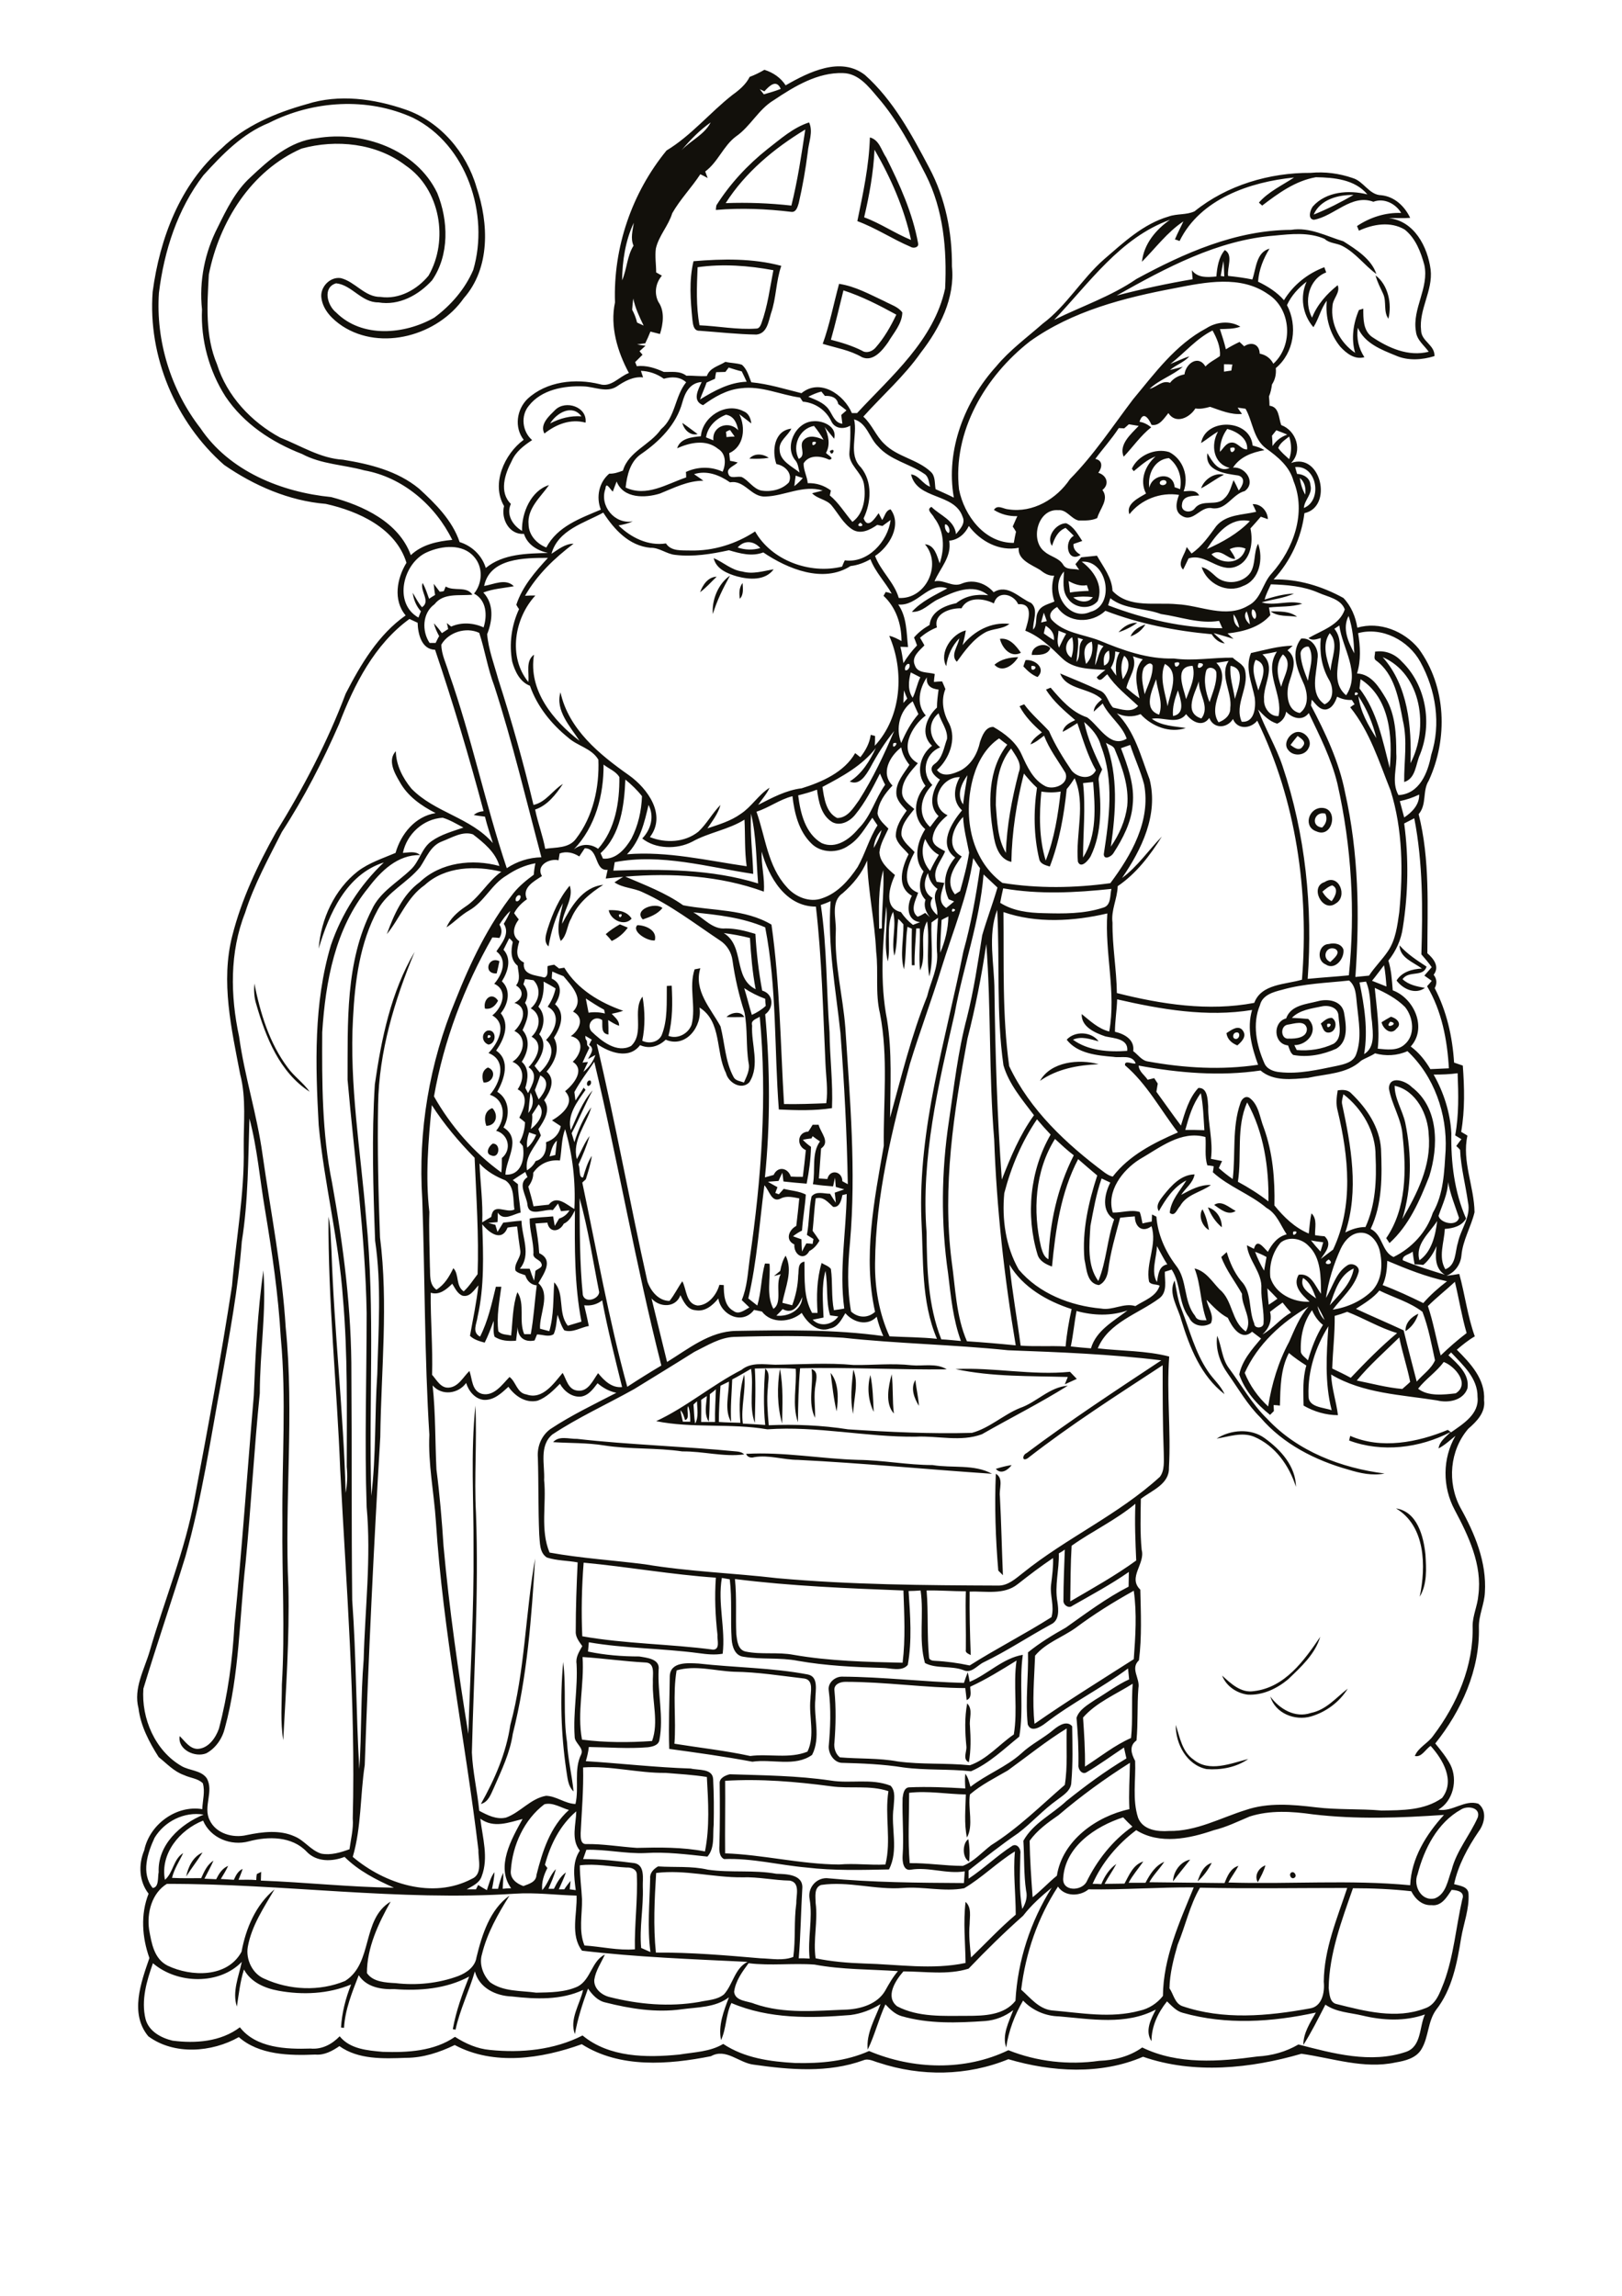<?xml version="1.0" encoding="utf-8"?>
<!-- Generator: Adobe Illustrator 21.0.2, SVG Export Plug-In . SVG Version: 6.00 Build 0)  -->
<svg version="1.2" baseProfile="tiny" id="Layer_1" xmlns="http://www.w3.org/2000/svg" xmlns:xlink="http://www.w3.org/1999/xlink"
	 x="0px" y="0px" viewBox="0 0 595 842" overflow="scroll" xml:space="preserve">
<path fill="#12100B" d="M473.6,686.8c1.1-0.8,2.3,1.1,1.3,1.8C473.8,689.5,472.6,687.6,473.6,686.8 M461.4,690.3
	c-1.4-2.4,0.3-5.3,2.8-6.2C463.6,686.3,462.5,688.3,461.4,690.3 M439.3,690c0.9-2.7,2.2-5.9,5.2-6.8
	C443.2,685.7,441.5,688.1,439.3,690 M430.3,690c0.1-3.6,2.7-7.3,6.3-8C434.5,684.7,432.3,687.3,430.3,690 M68.3,688.2
	c0.7-3.5,2.5-7.3,6-8.8C72.4,682.4,70.2,685.2,68.3,688.2 M355.5,682.7c-2.6-1.3-2.5-6.7-0.3-8.2
	C355.7,677.2,355.8,679.9,355.5,682.7 M266,653.1c0.1,8.9-0.1,17.7,0,26.6c14,0.5,27.7,4,41.8,4.1c5.7-0.5,11.3,0.3,17,0
	c2.2-8.8-0.3-17.9,1.1-26.9c-6.9-2.3-14.1-0.8-21.1-1.8C292,653.4,278.9,652.3,266,653.1 M264,654.1c-0.2-2,2.1-3,3.7-3.4
	c12.4,0.4,24.8,0.5,37,2.3c7.3,1.2,14.9-0.9,22,1.9c2,2.1,1.2,5.3,1.1,7.9c-1.1,7.6,2,15.7-1.7,22.8c-10.1,0.2-20.2,0.5-30.3-0.7
	c-10.1-0.9-20-3.5-30.2-3.1c-1.8-0.9-1.8-3.3-1.7-5C264.1,669.2,264.1,661.7,264,654.1 M431.3,632.6c1.5,4.5,2.3,9.8,6.5,12.7
	c5.8,4.8,13.7,1.4,20.1-0.2c-4.4,3.1-10.1,4.1-15.3,3.7C435.3,647.3,431.2,639.5,431.3,632.6 M354.8,624.7c2.2,2.3,0.7,5.4,1,8.2
	c0.3,4.5,0.4,9-0.4,13.4c-2.4-1.1-0.7-3.9-0.9-5.8C354,635.2,353.8,629.9,354.8,624.7 M480.9,628.2c5.6-1.1,9.2-5.6,13.5-8.9
	c-3,4.9-8,8.6-13.5,10.2c-5.8,1.7-13.1-1.1-14.9-7.3C469.4,626.8,475.1,630.2,480.9,628.2 M248.2,612.6c-1.5,8.8-0.1,18-0.8,26.9
	c9.3,1.5,18.6,2.5,27.8,4.5c6.9-0.9,14.4,1.1,21-1.6c2.9-5.9,0.4-13,1.1-19.3c0-2.5,1.3-6.9-2.2-7.5c-8.6-1-17.2-2.4-25.9-2.5
	C262.2,612.8,255.1,610.6,248.2,612.6 M245.7,614.7c0.2-5.4,6.8-4.8,10.6-4.6c13.3,1.5,26.8,1.5,40,4c4.1,0.8,2.8,5.9,2.8,9
	c-0.7,6.8,2.1,14.1-1.2,20.5c-6.3,4.5-14.7,1.4-21.9,2.5c-10.1-1.9-20.3-3.3-30.5-4.7C245.2,632.5,245.6,623.6,245.7,614.7
	 M207.7,649c-1.9-13.1-2.3-26.4-1.1-39.5c1.2,9.8-0.1,19.7,1.4,29.4c0.3,6.1,1.8,12,2.4,18.1C208.2,654.9,208.2,651.8,207.7,649
	 M355.9,618.6c0,1.7,0.8,4-1.3,4.9c-0.2-1.5-0.3-3-0.5-4.4c-14.7-0.1-29.3-2.3-44-2.3c-1.9,0-4.3,0.9-4,3.2c0.6,6.3,0.5,12.7,0,19
	c-0.3,2,0.4,4.3,2,5.5c7,0.6,14.2,0.2,21.2,1.5c8.8,1.2,17.7,0.5,26.5,1.4c6.3-2.2,10.7-7.6,16.1-11.3c1.5-9-0.3-18.2,1-27.1
	C367.4,612.4,361.8,615.9,355.9,618.6 M355.7,616.8c6.7-2.8,12.2-8.7,19.5-9.9c-1.4,9.9,0.4,20.1-1.3,30c-5.6,4.5-11,9.8-17.7,12.7
	c-8.2-0.9-16.6-0.3-24.8-1.4c-7.5-1.2-15.2-1.5-22.8-1.7c-2.8-0.3-4.7-3.4-4.6-6c0.6-6.8,0.9-13.7,0-20.6c-0.4-2.8,2.4-5.1,5-5
	c14.9,0.1,29.7,1.9,44.6,2.3c0.4-1.3,0.9-2.6,1.4-3.9C355.3,614.5,355.5,615.6,355.7,616.8 M460,620.2c11.3-1.3,18.4-11.2,24.3-19.9
	c-1.9,6.4-7.1,11.1-11.8,15.6c-4.1,3.4-9.3,5.9-14.8,5.6c-4-0.5-7.9-3.1-9.4-7C451.5,617.4,455.2,621,460,620.2 M187.2,632.6
	c5.4-19.9,5.5-40.8,9.1-61c-1.3,21.5-2.9,43.3-8.2,64.3c-1,6.9-4.1,13.3-6.9,19.7c-1.1,2.3-2,5.3-4.8,6
	C181.5,652.5,185.7,642.9,187.2,632.6 M512.1,553.2c7.8,1.2,10.1,10.2,10.8,16.9c0.3,5.2,0.7,10.8-2.1,15.5
	C523.1,574.5,523,559.7,512.1,553.2 M365.3,540.5c3,1.7,1.1,5.6,1.5,8.3c0.5,9.6,0.7,19.2,1.1,28.9c-0.4-0.4-1.3-1.3-1.7-1.7
	C365.2,564.2,364.8,552.4,365.3,540.5 M365.3,538.7c1.9-0.6,3.8-1.1,5.8-1.4C369.8,539.1,367.2,540.9,365.3,538.7 M273.7,533.2
	c13.7-0.8,27.3,1.8,41,2.2c9.2,0.1,18.2,1.9,27.4,1.9c7.2,1.2,15.3-0.4,21.8,3.2c-23.7-1.6-47.4-3.9-71.2-5.1c-5.4,0-10.6-1.9-16-1
	C275.5,534.8,274.1,534.4,273.7,533.2 M202.9,528.9c2.2-2.5,5.9-1.1,8.8-1.2c19.4,2.2,38.9,2.7,58.4,4.6c1.1,0.1,2.1,0.3,2.9,1.1
	c-7.6,1-15.1-1.2-22.7-1.1c-9.5-1.4-19.2-0.7-28.7-2.2C215.4,529.1,209.1,529.3,202.9,528.9 M446.3,527.6c5.1-3.3,12.6-3.9,17.7-0.1
	c5.8,4.2,11.3,10.2,11.4,17.8c-2.5-7.8-7.6-15.1-15.4-18.4C455.5,525.1,450.8,526.9,446.3,527.6 M337.1,515.6
	c-1.7-2.7-3.2-6.5-1.3-9.5C336.1,509.3,336.9,512.4,337.1,515.6 M327.9,518.4c-3.3-3.6-2-10-0.8-14.4
	C327.7,508.8,327.3,513.6,327.9,518.4 M320.5,517.8c-2-4.1-2.5-9.1-1.2-13.5C320.2,508.8,320.3,513.3,320.5,517.8 M304.7,503.5
	c3,3.6,2.9,9.5,2.2,14.1C305.8,513,305.3,508.2,304.7,503.5 M313,502.3c2.2,5,0,11,0,16.3C311.7,513.2,312.5,507.7,313,502.3
	 M297.7,502.1c2.5,0.8,1.8,3.5,1.5,5.5c-0.8,4.1-0.1,8.3-0.2,12.4C296.2,514.4,298.5,508,297.7,502.1 M286.1,502
	c1.3,6.5,0.9,13.4,0.8,20.1C285.1,515.7,285,508.6,286.1,502 M350.5,502.1c13.9-0.7,28,2.4,42,1c0.8,0.9,1.7,1.7,2.5,2.6
	c-1.5,0.7-2.9,1.3-4.4,2c0.4-0.9,0.7-1.8,1.1-2.7C378,504.6,363.9,505,350.5,502.1 M252.4,515.7c-0.7,1.5,0.8,4.6-1.1,5.1
	c-0.4-1.3-0.7-2.6-1.7-3.6c0.2,1.4,0.6,2.8,0.9,4.2c0.9,0,1.8,0,2.7,0C253.2,519.5,253.2,517.5,252.4,515.7 M254.4,515.1
	c0.2,2.3,0.2,4.7,0.6,7c1.4-2.5,0.7-5.5,0.7-8.2C255.4,514.2,254.7,514.8,254.4,515.1 M260.4,511.3c-0.1,3.4-0.1,6.8-0.4,10.1
	c-1.8-2.8-0.9-6.3-0.7-9.4c-0.7,0.4-1.4,0.9-2.1,1.4c0.1,2.7,0,5.4,0,8.1c1.7,0,3.4,0,5.1,0c-0.1-4,0.2-8,0.3-12
	C261.9,510.2,261.2,510.7,260.4,511.3 M272,502.4c3.5-2.9,8.2-2,12.4-1.9c9.6-0.1,19.2-0.8,28.8,0.1c7.1,0.1,14.1-0.7,21.2,0.1
	c4.2,0.4,9.1-0.9,12.9,1.5c-17.9,0.2-35.9-0.8-53.8-0.4c-0.6,6.6-0.7,13.2-0.8,19.8c-2.2-6.4-0.4-13.1-0.8-19.6
	c-5-0.4-10-0.2-15-0.1c0.4,6.7,0.1,13.4,0,20c-2.3-6.3-0.3-13.3-1.4-19.9c-2.3,1.3-4.5,2.7-6.9,3.9c-0.2,5.2-0.7,10.4-0.4,15.6
	c-2.6-4.5-0.8-9.9-0.8-14.8c-1,0.5-2.1,1-3.1,1.5c-0.3,4.4-0.6,8.8-0.6,13.3c2.6,0.2,5.2,0.2,7.9,0.3c-0.5-5.9-0.4-12,1.4-17.7
	c0.7,6-1.3,11.9-0.5,18c2.7,0.1,5.4,0.3,8.2,0.5c-0.7-6.9-0.5-13.8,0-20.7c2,1.7,1,4.4,1,6.7c-0.5,4.7-0.1,9.4,0.3,14.1
	c9.7-0.4,19.5,0,29.1,1.5c15.1,1,30.3,1.7,45.4,1.3c6.4-1.7,11.5-6.6,17.6-9.1c6.2-2.1,10.8-7.7,17.6-8.2
	c-10.2,6.4-21,11.8-31.5,17.8c-7.8,2.9-16.2,0.5-24.2,0.9c-18.2,0.2-36.3-4-54.5-2.7c-13.4-2.3-27.5-0.3-40.8-3
	C251.7,516.1,261.1,508,272,502.4 M446.5,489.9c1.7,3.9,1.7,8.5,4.4,12c4.6,6.2,8.4,13.1,14,18.5c11.1,11.9,27.2,18,43,20
	c-4.4,0.9-9-0.1-13.2-1.4c-12.2-3.4-24-9.4-32.3-19.1c-4.8-4.7-8.1-10.6-12-16.1C447.6,499.9,445.8,494.9,446.5,489.9 M515.6,488.2
	c-0.2-3,2.2-5.3,4.7-6.4C519.5,484.4,517.9,486.7,515.6,488.2 M433.3,484c-1.2-4.6-4.9-9.7-2.4-14.4c0.7,3.5,1.1,7.1,2.5,10.5
	c3,7.7,5,15.9,9.7,22.8c1.9,2.9,4.7,5.2,6.1,8.4C440.5,504.6,436.4,494.1,433.3,484 M96.6,465.9c1.2,15-1.3,30-1.3,45.1
	c-2.1,20.6-3.2,41.4-5.2,62c-2.3,20.3-2.2,40.9-7.6,60.7c-0.9,3.8-3.3,7.4-6.8,9.3c-4.1,1.7-10.6-1.3-9.8-6.3
	c1.9,1.8,3.6,4.6,6.5,4.7c4-0.1,6.7-4,7.9-7.4c3.3-12.5,5-25.3,5.7-38.2c2.8-28,4.7-56,7.1-84C93.7,496.5,94.5,481.1,96.6,465.9
	 M443.5,451.1c-2.5-1.3-4-5.3-2.4-7.6C442.4,445.9,443,448.5,443.5,451.1 M443.1,442.8c3.1,0.8,5.2,4.1,5.1,7.3
	C445.9,448.2,444.2,445.6,443.1,442.8 M445.4,441.9c2.7-1.9,5.5,1,7.9,2.2C450.5,446,447.6,443.4,445.4,441.9 M426.8,438.4
	c2.9-3.6,6.4-7.6,11.4-7.7c-0.5,3.1-3.3,5-4.9,7.5c3.4-1.8,6.9-3.8,10.9-3.6c-3.7,2.7-8.9,3.4-11.3,7.7c-1.1,1.1-1.9,4.1-3.8,2.5
	c0.4-4.6,3.8-8.1,6.1-11.9c-4.7,2.4-7.6,6.9-10.1,11.3C423.8,442.1,425.5,440.1,426.8,438.4 M180.8,419.4c3.1,0,2.4,5.8-0.7,4.3
	C177.9,423.1,179.3,420.2,180.8,419.4 M178.4,412.9c-0.9-2.5-0.7-5.5,2.2-6.5C182.9,408.7,182.2,412.8,178.4,412.9 M511.6,398.2
	c0,4.8,2.9,9,3.9,13.6c2.4,11.6,2.4,23.9-1.1,35.3c5.4-9.3,10.7-19.6,9.7-30.8C523.9,408.8,519.5,399.9,511.6,398.2 M509.5,399.2
	c0.1-5,6.2-2.8,8.4-0.5c10,7.6,9.8,21.8,6.4,32.7c-3.5,8.9-7.4,18-14.6,24.5c-0.3-0.5-0.9-1.4-1.2-1.8c7.5-10.9,7.4-25.1,6-37.7
	C514.1,410.3,510.5,405.1,509.5,399.2 M215.8,398.3c-1.1-0.5-0.2-2.6,0.9-1.9C217,397.3,216.7,398,215.8,398.3 M177.4,397
	c-0.8-2-0.6-4.5,1.6-5.5C182.5,392.8,180.7,397.3,177.4,397 M381.5,396.4c4-7.1,14.4-8.1,21.5-6.1
	C395.4,390.6,387.8,392,381.5,396.4 M179.1,379.6C177.9,381.9,181.6,379.8,179.1,379.6 M178.7,378c3.5-0.8,3.6,4.7,0.5,5.1
	C176.8,382.3,176.4,379.1,178.7,378 M453.3,378.7c-1,0.2-1.4,2-0.2,2.3C454.8,381.4,455.3,378.1,453.3,378.7 M449.9,378.9
	c1.7-1.1,4.5-3.3,6.1-0.8c1.4,2.1-0.6,4-2.1,5.3C451.9,382.6,450.2,381.2,449.9,378.9 M510,374.7C507.3,377.8,513.9,375.4,510,374.7
	 M506.8,374.9c1.1-0.7,2.3-1.4,3.4-2c2,0.4,4.3,2.5,2.1,4.3C510.3,379.9,507.3,377.3,506.8,374.9 M486.9,375.5
	C486.3,378.5,489.9,374.9,486.9,375.5 M484.5,375.4c1.2-1,2.4-2.2,4.1-2.1c2.3,1.4,1.4,5.4-1.3,5.4
	C485.4,378.7,485.2,376.6,484.5,375.4 M266.5,373c1.6-1.7,5.4-2.4,6.5,0C270.8,373,268.6,373.1,266.5,373 M472.3,375.8
	c-2.8,0.5-2.5,5.5,0.5,5.1c2.5,0.1,6.8-0.3,6.6-3.7C478.7,373.9,474.6,375.5,472.3,375.8 M484.8,369.1c-3.8,0.8-8.1,1.3-10.9,4.2
	c2,0.1,4,0.2,6,0.4c4.1,4.1-0.1,9.6-5.1,9.6c0.2,0.4,0.6,1.3,0.9,1.8c4.6,0.4,9.3-0.3,13.5-2.3c3.4-2.2,2-6.9,1.8-10.2
	C490.9,369.4,487.3,368.5,484.8,369.1 M471.8,373.5c1.7-4.9,7.4-5.2,11.6-6.3c3.6-1,8.6-0.3,9.6,4c0.8,4.5,1.8,10.6-2.8,13.4
	c-4.9,2.2-10.5,3.3-15.8,2.3c-1.1-0.8-1.4-2.3-1.9-3.5C467.1,382.9,466.8,374.8,471.8,373.5 M177.9,369.9c-0.8-3.4,2.5-6.4,4.8-2.9
	C181.7,368.9,180.2,370.3,177.9,369.9 M93.3,360.7c2.2,10.9,5.5,21.9,12.3,30.9c2.3,3.2,5.7,5.5,8,8.8c-11.1-7.2-16.1-20-19.6-32.1
	C93.2,365.8,93.1,363.2,93.3,360.7 M182.2,357c-5.1,0.3-3.2-6.5,1-4.5C182.9,354,182.6,355.5,182.2,357 M521.6,355.2
	c-3.1-2.3-8.2-4-8.2-8.5c2.8,3.2,6.4,5.5,9.9,7.8c-1.2,4-6.5,1.3-8.8,4.6c2.2,2.1,5.3,2.7,8.2,3.2c-3.5,2.6-8.1,0.4-10.4-2.7
	C514.3,356.4,518,355.4,521.6,355.2 M488,352.8c1.2-1.2,4.1-3.4,1.8-4.8C486.4,346.7,484.7,351.4,488,352.8 M487.5,346.2
	c2-0.5,4.5-0.1,5.3,2c0.5,3.3-3.1,7.8-6.5,5.5C482.8,352.3,483.6,346.3,487.5,346.2 M233.8,339.3c3,0,7.4,1.9,6.4,5.6
	C237.3,345.2,231.6,341.5,233.8,339.3 M222.2,342.6c1.6-1.4,3.4-2.6,5.2-3.6c1,0.4,1.9,0.8,2.9,1.2c-1.5,2.1-3.5,3.8-5.9,4.9
	C223.7,344.2,223,343.4,222.2,342.6 M227,335.5C227.3,338,229.2,334.3,227,335.5 M223.3,333.8c3.1-0.1,6.6,0.2,8.4,3.1
	C229.1,339.9,223.9,337.4,223.3,333.8 M235.8,337.2c-3.5-3.6,4.5-6.5,7.2-4.2C241.2,335.3,238.4,336.3,235.8,337.2 M206.2,338.8
	c3.2-6.1,7.4-13.5,15.1-14.3c-4.9,3.1-9.5,6.9-11.8,12.4c-1.6,2.6-1.4,6.1-3.8,8.2c-1.9-4.6-0.1-9.4,0.8-13.9
	c-2.7,4.9-4.3,10.3-5.3,15.9c-1.9-1.8-0.9-4.4-0.3-6.5c1.8-5.6,4.2-11.2,8.1-15.8C210.6,329.5,206.5,334,206.2,338.8 M485.1,327
	c0.8,1.5,2,2.7,3.4,3.5c1.2-1.6,2.8-4.6,0.2-5.8C487.3,325.1,486.2,326.1,485.1,327 M485.9,323.5c5.2-3.4,8.7,5.3,4,7.9
	C485.1,334.8,480.3,325.2,485.9,323.5 M485,303.5c1.5-1.4,2-3.2,1.2-5.1C482.2,297.3,480.5,303,485,303.5 M484.4,296.3
	c6.9-0.5,4.7,11.4-1.5,8.6C478.1,303.3,479.9,296.7,484.4,296.3 M473.4,273.2c1.3,1,3.3,2.5,4.5,0.5c1.5-1.7-0.7-2.9-1.9-3.8
	C475.1,271,474.2,272.1,473.4,273.2 M474.5,268.9c3.2-1.9,7.4,2.3,5.5,5.5c-1.3,2.8-5.6,3.1-7.4,0.7
	C470.8,273.1,472.4,270,474.5,268.9 M378.4,244.2C377.7,247.5,382,244.1,378.4,244.2 M376.2,242.1c3.4-0.4,7.7,3,4.4,6.2
	c-2.1-0.8-3.7-2.3-5.2-3.9C375.6,243.7,375.9,242.9,376.2,242.1 M364.8,243.8c2.4-2.1,5.6-2.7,8.7-2.8
	C371.8,243.9,367.7,247,364.8,243.8 M507.2,241c9.3,10.4,10.7,25.6,10.2,38.9C524.2,267.1,521.6,247.2,507.2,241 M504.4,239
	c3.7-0.6,7.3,0.8,9.8,3.6c8.9,8.6,11.3,22.7,6.7,34.1c-1.6,3.5-1.5,8.8-5.8,10.1c-0.1-7.5,1.3-15.1-0.5-22.6
	c-1.5-7.9-3-17.1-10-22.1C503.8,241.4,504.5,240,504.4,239 M378.5,240.2c-0.2-3.3,4.8-4.9,6.8-2.5
	C384.3,240.4,380.9,240.2,378.5,240.2 M366.8,234.3c3.5-0.5,5.9,2.5,7.7,5.1C370.7,241.4,367.6,237.6,366.8,234.3 M414.7,233.4
	c1-2.3,3.2-3.6,5.5-4.4C418.9,231.1,417,232.6,414.7,233.4 M410.3,231.9c1.7-2,4.1-3.6,6.9-3.5C415.1,229.9,412.7,231.1,410.3,231.9
	 M353.1,236.6c4.1-5.1,10.4-8.6,17.2-7.8c-2.6,2.1-6.2,1.6-9,3.2c-4.4,2.5-7.4,6.7-10.3,10.7c-2.5-2.4,0.5-5.8,0.9-8.6
	c-2.7,2.8-4.3,6.4-4.8,10.2c-2.7-5,2.1-11.9,7.2-13.1C354,233,353.6,234.8,353.1,236.6 M466.1,224.2c3.3,0.1,6.9-0.2,9.7,2
	C472.6,225.7,468.8,226.3,466.1,224.2 M271.4,219.6c-0.3-2-0.3-4.1,1-5.8C272.5,215.7,272.9,218,271.4,219.6 M256.8,217.2
	c1-2.7,2.9-5.6,6.1-5.7C260.9,213.4,259.1,215.5,256.8,217.2 M261.5,225.2c-0.5-5.1,2-11.2,6.3-14.1
	C265.3,215.6,263,220.2,261.5,225.2 M261.8,204.7c3.6,1.5,6.5,4.4,10.5,4.9c3.9,1.1,7.7-0.2,11.5-0.8c-3.1,4.2-8.9,3.8-13.4,2.6
	C266.9,210.4,262.7,208.7,261.8,204.7 M458.7,210c2-3.2,1.1-7.3,2.8-10.6c2,5.4,0.6,13.3-5.5,15.5c-5.9,2.9-13.2-0.8-15.2-6.9
	c2.2,0.5,3.7,2.1,5.3,3.5C449.7,214.7,456,213.9,458.7,210 M385.9,200.2c-2.3-3.3,1.5-8.3,5.2-8.3c2.8,1.2,4.3,4.1,5.9,6.5
	c-1.1,0.4-2.1,0.7-3.2,1.1c-0.2,1.9,1.1,3.1,2.6,4c-4.8,3.1-6.3-4.9-2.5-7c-1-1-2-2-3-2.9C388,194.7,386.8,197.5,385.9,200.2
	 M451.1,201.4c0.7,1.2,1.7,2.3,2,3.6c-2.9,0.1-5.3-4.2-8.7-1.7c3.8,3.9,10.9,3.8,12.5-2.1C455,200.4,453,200.5,451.1,201.4
	 M442.7,201.4c5.8-2.6,11.4-5.7,15.8-10.3C451.1,189.5,446.2,195.9,442.7,201.4 M459.5,184.9c3.1-0.2,5.5,2.6,5.6,5.5
	c-0.9-0.3-1.7-0.6-2.6-0.9c-1.2,1.4-2.5,2.9-3.8,4.3c1.1,5,0.2,11.9-5.3,14c-6.3,2.4-11.1-5.1-17.4-3c-0.7,1.4-1.3,2.8-2,4.1
	c-2.4-2.4,0.8-5.6,1.3-8.3c0.6,0.8,1.2,1.6,1.8,2.4c3.8-2.6,6.4-6.4,9.1-10.1c3.7-4.3,9.6-4,14.6-5.2
	C460.5,186.9,460,185.9,459.5,184.9 M440.6,179.1c1.1-3.3,4.9-5.9,8.4-5C446.1,175.5,443.5,177.6,440.6,179.1 M274.9,168.2
	c1.8-2.1,5-1.8,7.1-0.3C279.7,168.3,277.3,168.3,274.9,168.2 M304.4,165.4C307.1,163.7,305.1,168.2,304.4,165.4 M425.6,176.6
	c-0.9,1.6,2.2,1.8,2.3,0.3C427.8,175.8,426.2,175.9,425.6,176.6 M421.6,178.9c1-5.1,8.8-6.1,9.3-0.2c0.6,0.2,1.3,0.4,2,0.7
	c0.8-4.4-0.6-8.7-4.1-11.4C423.4,168.5,420.9,174,421.6,178.9 M451.3,164.3C451.2,168.2,455.1,163.1,451.3,164.3 M450.2,157.3
	c-1.8,2.4-2.7,5.3-2.7,8.4c1.3-1.2,2.2-3.3,4.3-3.4c2.3-0.1,3.5,2.7,5.7,2.5C457.8,160.7,453.6,158.2,450.2,157.3 M440.6,162.5
	c1.6-9.3,18-9,18.9,0.9c1.5,0.4,3,0.8,4.3,1.7c-4.5,0.8-8.9,2.4-11.5,6.4c4.5-0.5,8.6,5.5,4.3,8.6c-4.6,1.2-6.7,7-11.9,6.3
	c-4.3-1-6.9,5.4-11.1,2.8c-2.9-1.6-2.1-5.1-1.1-7.7c-6.8-1.1-14,1.7-18.2,7.1c-1.4-3.8,3.4-6,6.1-7.6c-2.5-4.8-0.3-10.3,3.5-13.6
	c-3.1,1.1-5.5,3.4-8,5.4c-0.2-0.2-0.5-0.7-0.7-0.9c2.2-4.9,8.6-7.7,13.7-6.1c5.1,2.6,7.3,9,5.3,14.4c2-0.1,4.5-0.7,5.7,1.5
	c-2.4,0.2-6,0-6.3,3.2c-0.6,3,3.4,3.5,4.8,1.4c2.8-3.4,8-0.4,10.8-3.6c1.9-1.7,2.4-4.3,3.3-6.6c0.7,1.2,1.3,2.5,1.9,3.8
	c1.4-1.6,2.8-4.6-0.1-5.5c-4.7-0.7-12.4-1.5-11.4-8.2c1.7,2.9,4.1,7.3,8.2,5.4c-6.1-1.5-7-8.5-4.3-13.3
	C444.8,159.4,442.8,161.1,440.6,162.5 M250.3,155.1c1.9,1.3,3.7,2.7,5.6,4.1C253.2,159.9,250.9,157.6,250.3,155.1 M201.8,155.3
	c3.6-1.9,7.5-2.9,11.5-2.6C209.9,148.1,204.2,151.4,201.8,155.3 M203.7,150.3c3.8-3.7,11.8-1.1,11.1,4.7c-5.5-1.5-10.8,0.6-15.1,4
	C197.9,155.6,201.5,152.5,203.7,150.3 M309.4,106.5c-1.5,6-2.9,12.1-4.6,18.1c3.9,1,7.8,2.2,11.4,4c1.6,1.1,3.7,0.3,4.9-1
	c3.2-3.6,5.6-7.8,7.7-12.2C322.6,112,316.2,108.7,309.4,106.5 M307.8,104.1c6,0.9,11.3,3.9,16.7,6.4c2.2,1.2,5,2,6.5,4.1
	c-0.1,4.2-3.2,7.5-5.2,10.9c-2.1,3-5.5,7.3-9.6,5.5c-4.4-2.6-9.5-3.4-14.4-4.9C304.4,118.9,305.8,111.4,307.8,104.1 M504.6,101
	c4.6,3.4,6.1,10.5,4.7,15.9c-1.9-2.7-0.6-6.2-1.9-9.1C506.4,105.6,505.2,103.4,504.6,101 M255.9,98c-0.3,7.1-0.6,14.3,0.7,21.3
	c7,0.3,13.9,1.7,20.9,1.2c1,0,1.5-1.1,1.8-1.9c2.3-6.3,3.1-12.9,4.4-19.5C274.6,97.4,265.1,96.7,255.9,98 M254.4,95.8
	c10.7-0.9,21.8-1.1,32.2,1.7c-2,5.7-1.8,11.8-3.8,17.5c-0.9,2.9-1.4,7.3-5.3,7.7c-7-0.1-13.9-0.9-20.9-1.4c-2.2,0.1-2.4-2.4-2.6-4
	C253.3,110.2,252.7,102.9,254.4,95.8 M320.8,54.9c-0.4,8.4-1.9,16.7-3.8,24.8c6,2.2,11.3,5.9,17.2,8.3
	C331.7,76.4,326.8,65.3,320.8,54.9 M319.1,50.4c3.5,0.9,4.2,4.8,6,7.4c5,10,9.7,20.4,11.7,31.5c0.3,1.5-1.8,1.9-2.8,1.2
	c-6.6-2.8-12.7-6.9-19.5-9.4C316.6,70.9,318.8,60.8,319.1,50.4 M266.2,74.5c8-0.3,16.1,0,24.1,0.9c2.3-9.2,3.7-18.6,5.1-27.9
	C284,54.4,273.4,63.2,266.2,74.5 M281.5,54.7c4.8-3.7,9.4-7.9,15.3-9.8c1.6,3.5-0.2,7.3-0.5,11c-0.8,6.3-1.9,12.5-3.3,18.6
	c-0.4,1.3-0.9,3.4-2.7,3.2c-9.2-1.1-18.4-1.5-27.7-0.7c0-0.4,0.1-1.3,0.2-1.7C267.8,67.4,274.2,60.5,281.5,54.7 M274.6,720
	c-2.3,3.1-4.8,6.5-5.3,10.5c0.4,3.5,5,3.3,7.5,4.4c10.9,3.8,22.7,2.5,34,2.1c5.2-0.3,11.1-2.1,13.9-6.9c1.4-2.5,2.8-5,4.7-7.2
	c-10.2-0.7-20.5-0.5-30.6-2.4C290.8,719.9,282.8,721,274.6,720 M56.1,720c-2.3,6.5-4.4,13.6-2.7,20.5c1.2,4.5,5.7,6.9,9.9,7.9
	c8.4,1.1,17.7,0.4,24.7-4.9c5.9,7.6,17,8.1,25.9,7.8c4.2,0.4,7.9-1.6,10.7-4.5c3.8,4.7,10.2,5.2,15.8,5.7c9.1,0.3,18.8-0.2,26.5-5.5
	c3.9,2.5,8.2,4.4,12.8,4.8c11.5,1.2,23.6,0,34-5.3c9.8,8.1,23.4,8.2,35.5,7c5.5-0.9,11.3-1,16.1-3.9c7.8,5.2,17.3,6.5,26.5,7
	c9.2,0.2,18.5-0.6,27-4.4c16.1,6.8,35.2,7.4,51.1-0.3c10.5,4.2,22.1,5.5,33.3,3.9c5.6-0.2,11.2-1.6,15.8-4.9
	c13.1,6.4,28.3,5.2,42.3,3.3c5.3-0.3,10.4-1.7,15-4.4c12.7,3.3,26.6,7.1,39.5,2.7c5.7-2,4.8-9.1,6.9-13.7
	c-7.4,2.6-15.4,2.2-22.9,0.4c-4.6-1.1-9.6-1.2-13.6-4c-2.6,5-5.1,10.1-8.1,14.8c0-4.4,2.5-8.2,4.6-11.9c-16,3.5-32.9,4.6-48.8,0.1
	c-2.4-0.6-4.1-2.6-5.8-4.2c-3.3,4.1-5.7,9.1-5.7,14.6c-2.5-3.8-0.2-8.1,1.6-11.6c-11,5.8-23.7,3.5-35.5,2.5c-5-0.1-9.8-2.2-13.2-5.8
	c-3.1,5.3-5.3,11.1-6.2,17.2c-1.6-4.6,1-9.4,2.6-13.7c-3,2.3-6.5,3.7-10.3,4c-10.2,0.7-20.7,1.1-30.7-1.8c-2.4-0.7-4.2-2.5-5.9-4.3
	c-2.5,5.4-3.9,11.3-6.5,16.6c-0.6-6,2.7-11.3,4.7-16.7c-3.4,2.1-7.1,3.5-11,4c-14.6,1.2-29.9,1.5-43.7-4.4
	c-2.1,4.3-1.8,9.3-3.8,13.6c-1.1-5.4,1-10.7,2.9-15.7c-5,3.8-11.5,3.6-17.4,4.4c-9.3,1.3-18.8-0.2-27.9-2.5
	c-2.8-0.6-4.8-2.8-6.4-5.1c-2,5.5-3.8,11-4.8,16.7c-2.1-5.4,1.8-10.9,3-16.2c-8.1,3.8-17.4,3.4-26.1,2.4c-5.9-0.2-12-3.1-13.6-9.2
	c-2.1,7.2-5.5,14-7.1,21.4c-0.3-0.1-0.7-0.2-1-0.2c1.2-6.7,3.5-13,6-19.3c-8.4,4.5-18.1,5.3-27.4,4.6c-4.8,0.2-10.3-0.7-13.1-5.1
	c-2.4,6.2-5,12.5-5.4,19.3c-0.3,0-0.9-0.1-1.1-0.1c0.3-5.4,1.7-10.8,3.7-15.8c-8.4,3.5-17.8,3.9-26.6,2.3c-5-0.9-10.2-3.1-12.7-7.8
	c-1.4,4.4-1.9,9-2.6,13.6c-1.8-5.4,0.7-11.1,1.8-16.4C80.5,728,65.1,727.7,56.1,720 M496.3,692.5c-4.1,11.8-8.7,23.9-8.9,36.6
	c0.3,2.1,0.3,5.4,3,5.9c10.4,2.6,21.8,5.6,32.2,1.6c4.2-1.3,5.6-5.9,7.1-9.6c3.6-9.8,4.4-20.3,6.7-30.4c1.1-2.8-1.8-3.4-3.9-3.5
	c-1.7,2.6-3.7,6.1-7.4,5.6c-3.4,0.2-6-2.3-7.4-5.1C510.6,692.8,503.5,692.5,496.3,692.5 M432,713.2c-1.5,5.2-2.9,10.6-3,16
	c1.5,2.2,1.9,5.4,4.6,6.5c15.1,5.2,31.4,3.7,46.8,0.9c4.6-0.6,5.6-6,5.2-9.8c0.1-12,4.9-23.2,8.6-34.4c-18,0-36,0.3-54-0.1
	C436.4,698.8,434.9,706.2,432,713.2 M375.3,702.6c-7,6.2-13.6,12.7-20,19.4c-7.7,2.4-16,1-23.9,1c-2.9,3.3-6.8,9.3-2.3,12.8
	c7.8,4.1,17.1,3.5,25.7,3.5c6.2,0,13.5-0.2,17.7-5.5c0.8-14.7,5.5-29.1,13.3-41.5C381.9,695.5,378.3,698.7,375.3,702.6 M388.1,691.9
	c-7.4,11.3-11.9,24.4-13.5,37.8c3.4,3,6.4,7,11.2,7.6c10.7,0.9,21.7,3,32.3,0.1c3.3-0.7,6.4-2.7,8.5-5.4c0.1-14,6.1-27.1,11.3-39.8
	c-12.9-0.1-25.7,0.9-38.6,0.7C396.2,695.5,390.6,695.7,388.1,691.9 M54.7,707.7c0.9,5,1.8,10.7,6.8,13.2c8.6,4.1,21.9,4.5,27.1-5.1
	c1.6-8.6,5.2-17.2,12.1-22.9c-3.9,6.7-8.4,13.3-9.8,21.1c-0.8,4.6,1.7,9.9,6.1,11.7c9.2,4.2,20.2,4.7,29.6,0.8
	c10.4-6.6,5.9-22.6,16.7-29.1c-4.5,8-8.7,16.9-8.7,26.2c2.2,3.3,6.9,3.5,10.5,3.7c7.7,0.9,15.7,0.1,23-2.6c3.1-1.2,6.2-3.4,6.7-6.9
	c2-8.2,4.9-17.5,12.1-22.6c-4.2,6.7-8.2,13.7-10.1,21.5c-1.1,3.6,0.4,7.7,3,10.3c4.9,3.5,11.2,3,16.9,3.8c5.1-0.1,10.6-0.1,15.3-2.3
	c4.8-2.6,5-9.3,9.9-11.7c-1.4,3.1-3.4,5.9-3.9,9.3c-0.2,3.2,2.7,5.6,5.6,6.3c10.7,2.7,21.9,3.7,32.9,1.8c3.1-0.7,6.6-0.7,9.1-2.8
	c3.3-3.7,3.9-9.5,8.6-11.9c-20.4-1-40.5-1.7-60.7-4.1c-4.4-5.8-1.7-13.5-2-20.2c-7.6-0.2-15.1-1.2-22.6-0.7
	c-42.7,2.8-85.1-3.7-127.7-3.6C55.7,694.3,53.8,701.5,54.7,707.7 M240.7,686.9c-0.6,9.7-1.1,19.5-0.1,29.2c12.8-0.1,25.6,1,38.4,2.1
	c4,0.1,8.1,1,12-0.5c0.9-6.5,0.2-13.1,1.1-19.6c-0.1-2.8,1.6-7.7-2.4-8.4c-5.8-0.1-11.5-1.4-17.4-1.2
	C261.7,688.6,251.3,685.6,240.7,686.9 M212.7,684.1c0,4.2,0.6,8.3,0.8,12.5c0.1,5.6-1.3,11.5,0.9,16.9c6.2,0.4,12.3,1.9,18.5,1.4
	c-0.2-9.1,1.1-18.3,0.7-27.4c0-2-2.1-2.7-3.8-2.6C224.1,684.6,218.5,683.4,212.7,684.1 M353.7,692.5c-7.4,1.4-15-0.7-22.4-0.1
	c-10.1,0.8-20.1-2.6-30.1-1.1c-2.7,1-2,4.4-2,6.6c0.9,6.8-1,13.5,0,20.3c5.8,1.2,11.8,1.7,17.7,1.9c12.4,0.3,25.1,2.4,37.3-0.2
	c-0.1-7.5-0.9-14.9,0-22.4c2.3,2.1,1.5,5.4,1.5,8.1c-0.4,4.1,0.1,8.2,0.5,12.3c5.5-5.3,10.6-10.8,16.4-15.7c0-7.7-1-15.5-0.3-23.2
	C365.8,683,360.3,688.6,353.7,692.5 M60.5,689.4c3.1-2.6,3-7.5,6.7-9.8c-1.4,3-3.3,5.8-4.1,9.1c3.6,0.2,7.1,0.1,10.7,0.1
	c1.1-2.4,2.2-5,4.5-6.4c-1,2.3-2.2,4.4-3.3,6.6c1.4,0.1,2.9,0.1,4.3,0.2c1-2,2.2-4,4.4-4.9c-0.8,1.7-1.7,3.2-2.7,4.8
	c1.6,0.1,3.2,0.2,4.8,0.3c0.7-1.6,1.5-3.2,3.2-4c-0.4,1.4-1,2.7-1.5,4c2.2,0,4.3-0.1,6.5,0.1c0-0.6,0.1-1.7,0.2-2.2
	c0.4-0.2,1.2-0.6,1.6-0.8c0,1.1-0.1,2.1-0.1,3.2c16.2,0.6,32.5,2.4,48.8,2.6c-6.5-2.9-13-6.2-18.1-11.3c-4.6,1.8-10.3,1.9-13.9-1.9
	c-5.4-5.7-14.1-5.7-21.2-3.8c-6.6,1.8-14.1-1.2-16.8-7.6C65.9,671.1,58.7,679.8,60.5,689.4 M176.2,667c0.8,6.9,3.1,14.3,0.5,21.1
	c-0.8,2.5-3.4,3.6-5.5,4.8c1.1,0,2.2,0,3.4,0c0.2-0.4,0.6-1.2,0.8-1.6c1.1,0.7,2.1,1.3,3.2,1.9c0.8-2.3,1.3-4.7,2.8-6.6
	c-0.1,2-0.5,4.1-0.9,6.1c0.5,0,1.6,0,2.2,0c0.5-2,1-4,1.9-5.9c0.1,1.9-0.1,3.9-0.2,5.9c1-0.1,2.1-0.2,3.1-0.2
	c-5.7-7.9,0.1-18,4.2-25.4C186.6,668.4,181.1,670.6,176.2,667 M390,689c-0.2,4.7,6.5,4.6,8.5,1.3c3.9-8,9.6-15.3,16.9-20.4
	c-1.2-1.1-2.3-2.2-3.4-3.4C401.8,669.8,390.6,677.3,390,689 M56.7,674c-2.6,5.6-5,13-0.7,18.4c2.4-0.2,1.8-4,2.2-5.8
	c-0.4-10,7.9-17.6,16.5-21.1C67.6,664.3,60.3,668,56.7,674 M458.4,666.2c-4.3,1.8-8.5,3.9-13.1,5c-9,3.1-19.9,5.4-28.5,0
	c-6.8,5.1-12.6,11.9-16,19.7c1.1,0,2.1,0,3.2,0.1c1.2-2.9,2.9-5.6,5.5-7.4c-1.3,2.5-3,4.8-4.3,7.3c2.4,0,4.9-0.1,7.3-0.1
	c1.7-3.1,3.2-7,6.9-8.1c-1.8,2.6-3.9,5-5.4,7.8c2.1,0,4.1,0,6.2,0c1.6-3.1,3.6-6.3,6.9-7.7c-1.7,2.6-4,4.8-5.5,7.5
	c9.2,0.1,18.4,0.2,27.6,0.3c1-2.5,2.2-5.5,5.1-6.3c-1.1,2.1-2.6,4-3.7,6.1c22.2,0.7,44.6-1.1,66.7,1c0.4-9.9,5.9-18.7,12.4-25.8
	c-16,1.1-32.1,1.7-48.1-0.2C473.9,664.3,465.9,663.8,458.4,666.2 M199.9,683.9c0.2,0.3,0.7,0.9,0.9,1.2c-1.3,2.5-2.2,5.2-1.9,8.1
	c2.1-2.3,2.8-5.5,5-7.7c-0.6,2.5-1.7,4.8-2.7,7.2c0.5,0,1.5,0,2,0c1.1-2.2,2.3-4.5,4.4-6c-0.7,2.1-1.7,4.1-2.6,6.2c0.5,0,1.5,0,2,0
	c0.7-1.1,1.5-2.1,2.3-3.1c-0.1,1-0.2,2-0.3,3.1c0.6,0.1,1.7,0.2,2.2,0.3c-0.6-4.9-1.4-10.2,1.5-14.5c-3.3-4.1-1.4-9.6-1.3-14.4
	C205.5,669.3,201.9,676.4,199.9,683.9 M536,663.6c-8.7,4.8-13.6,14.5-16,23.8c-1.7,4.2,1.4,10.1,6.4,8.8c4.1-1.6,4.7-6.7,6.1-10.4
	c1.8-7.1,6.7-12.7,9.6-19.3C543.2,662.9,538.4,662.1,536,663.6 M187.4,685.9c-0.4,3,2,4.9,4.6,5.8c2.1-0.8,4.7-1.5,4.8-4.1
	c2.2-8.7,5-17.6,11.9-23.8c-2.9-0.8-5.9-2.9-9-2.1C192.3,667.3,188,676.7,187.4,685.9 M213.9,648.2c0.2,8-0.5,16.1-0.9,24.1
	c0,1.4-0.1,4.1,2,4c6.2-0.1,12.4,1,18.6,1.4c8.3-0.2,16.8-0.3,25,1.3c1.8-8.9,1.2-18.3,0.7-27.3c-5-0.8-10.1-1.1-15.1-1.5
	C234,650.3,224,647.5,213.9,648.2 M388.3,665.7c-3.9,2.7-7.8,5.5-10.6,9.4c0.1,6.9,0.6,13.8,1.1,20.7c3.1-2.4,5.8-5.4,8.9-7.9
	c2-12.9,14.5-21.8,26.6-24.4c-0.3-5.7,0.1-11.3,0.2-17C405.3,652.3,396.5,658.7,388.3,665.7 M369.7,649.3c-4.8,2.8-9.7,5.2-13.9,8.8
	c-0.8,5.1,1.4,11.4-1.1,15.8c-1.1-5.2-0.5-10.6-0.4-15.8c-6.9-0.1-13.8-1.4-20.8-0.6c0,8.6-0.5,17.3,0.2,25.8c6.5-0.1,13,1,19.5,1
	c4.1-1.6,7-5,10.4-7.6c9.9-6.2,18.2-14.5,27-22.1c1.1-6.8,0.5-13.8,0.7-20.7C383.8,638.5,376.9,644.1,369.7,649.3 M397.3,629.9
	c0.4,6,0.8,12,0.7,18c5.6-3.6,10.8-7.8,16.9-10.5c0.7-6.6,0.1-13.2,0.6-19.9C409.3,621.4,402.1,624.4,397.3,629.9 M213.7,607.7
	c0.7,10.1-2.1,20.3-0.2,30.3c8.5,1.1,17.2,1.1,25.7,0.5c2.5-6.9,0-14.4,0.3-21.5c-0.2-2.6,1.1-7.3-2.9-7.3
	C229,609.3,221.4,608.2,213.7,607.7 M394.6,597c-4.9,3.5-11,5.5-14.9,10.2c-0.3,8.3-1.1,16.7-0.2,25c11.9-8.3,24.2-15.9,36.4-23.7
	c0.6-8.3,1.2-16.7,0-25.1C408.5,587.5,401.3,592,394.6,597 M269.6,579.1c0.7,6.8,0.2,13.6,0.5,20.3c0.3,2.4,0.6,5.7,3.4,6.3
	c5.8,1.2,11.8,0.1,17.6,1.2c13.2,2.3,26.7,2.6,40,2.9c1.1-8.8,0.6-17.7,0.3-26.5C310.9,582.5,290.2,581.7,269.6,579.1 M214.1,573.1
	c-0.7,8.9-0.9,18-0.5,27c15.9,2.8,32.1,2.8,48,4.9c2.7-0.1,1.4-3.7,1.6-5.4c-0.8-7-1.1-14-0.6-21
	C246.4,577.5,230.3,574.6,214.1,573.1 M373.3,581c-5,4-11.8,2.5-17.6,2.7c-0.1,7.8,0.1,15.5,0.4,23.3c-0.8-0.5-2.1-0.8-1.8-2
	c0.1-7.1-0.2-14.3,0-21.4c-4.8,0-9.6-0.4-14.4-0.3c0.7,8.1,0.1,16.3,0.9,24.5c0,1,1.3,1.3,2.1,1.3c4.3,0.2,8.6,0.8,12.8,1.7
	c9.8-6.2,20.2-11.5,30-17.7c1.2-4.1-0.7-8.1-0.1-12.2c0.4-3.2,0.8-6.3,0.7-9.5C381.8,574.4,377.5,577.7,373.3,581 M388.4,569.7
	c0.2,5.9-1.6,11.8-0.5,17.8c0.4,2.8,0.8,6.7-2.3,8.2c-8.3,4.5-16.2,9.8-24.7,13.9c-2.4,1.1-4.5,4.3-7.5,2.9
	c-4.5-1.7-10-0.4-14.1-2.6c-2.4-8.6-0.3-17.8-1.6-26.6c-1.5,0.1-2.9,0.2-4.4,0.2c0.6,9,1.3,18.2-0.3,27.1c-2.2,2.6-6.4,1.1-9.3,1.1
	c-10.4-0.3-20.8-0.8-31-2.6c-6.6-1.3-13.4-0.4-20-1.5c-3.1-0.4-4.1-3.7-4.3-6.3c-0.5-7.3,0.2-14.7-0.7-22.1c-1-0.2-1.9-0.3-2.9-0.5
	c-1.6,9.3,1.4,18.5,0.3,27.8c-2.9,0.5-5.8,0.2-8.7-0.2c-13.4-1.8-27.1-1.7-40.4-4c-0.1,1.1-0.2,2.3-0.3,3.4
	c6.2,1.3,12.5,1.8,18.8,1.8c2.9,0.5,7.7,0.9,7.1,4.9c-0.4,8.6,1.9,17.2,0.3,25.7c-0.3,2-2.6,2.5-4.3,2.7c-7.2,0.6-14.4,0-21.6-0.1
	c-0.2,1.8-0.6,3.5-1.1,5.2c12.8,0.8,25.7,2.3,38.5,2.7c2.8,0.7,8-0.1,8.2,3.9c0.3,5.6,0.3,11.1,0.2,16.7c-0.4,3.9,0.5,8.5-2.3,11.7
	c-7.5-0.8-15.1-1.8-22.8-1.3c-7.2,0.3-14.4-1.4-21.6-1.2c-0.4,1.1-0.8,2.2-1.2,3.4c6.3,0,12.6,0.7,18.9,1.5c3.9,0.8,2.9,5.8,3,8.7
	c0.3,7.5-1.3,14.9-0.6,22.4c1.1,0.5,2.3,1,3.4,1.5c-1.2-8.9-0.3-18-0.1-27c-0.2-2,1.3-3.5,2.9-4.4c6.1,0.4,12.3-0.2,18.3,1.2
	c8.3,1.2,16.8,0,25.1,1.5c3.7,0.1,10,0.2,9.5,5.5c-0.5,8.5-0.6,17.1-1.3,25.5c1.3,0,2.7,0,4,0.1c-0.8-7.3,1.2-14.5,0-21.8
	c-0.8-4,2.2-7.7,6.2-7.7c16.8,1.6,33.6,1.7,50.4,1.8c0.1-1.5,0.2-2.9,0.3-4.3c-6.6,1.1-13.2-1.7-19.8-0.6c-2.8,0.5-3.1-3.1-3-5
	c0.5-7.1-0.2-14.2,0-21.3c0.2-1.5,0.5-3.7,2.3-3.9c6.9-0.3,13.8,0,20.7,0.4c-0.1-1.8-0.2-3.6,0-5.4c1.1,1.4,1.4,3.1,1.9,4.8
	c5.9-4.6,13-7.2,18.6-12.2c3.7-3.5,8.4-5.7,12.2-9c1.8-1.4,4.6-3.2,6.5-1c0.1,6.8,0.3,13.6-0.3,20.4c0,3.2-3,4.9-5.2,6.6
	c-5.1,3.6-9.3,8.4-14.3,12.2c-6.3,4.3-12.2,9-18.2,13.7c0,1,0,2,0,3c5.6-3.7,10.5-8.5,16.1-12.1c1.8-0.9,3.2,1.3,2.9,2.9
	c-0.1,6.8-0.6,13.6,0.7,20.3c1.2-2,2-4.3,1.4-6.7c-0.9-6.1-0.6-12.2-1-18.3c3.6-6.5,10.6-9.7,15.8-14.6c7-5.6,14.3-11,22-15.6
	c-0.3-1.3-0.6-2.7-0.9-4c-4.5,3-8.9,6.2-13.6,9c-1.7,1.2-3.3-1-3.1-2.6c0.1-5.8-0.2-11.6-0.7-17.3c1-3.1,4.2-4.8,6.8-6.6
	c4.2-2.5,8.1-5.5,12.5-7.5c-0.1-1.3-0.3-2.7-0.4-4c-9.7,7.2-20.6,12.6-30.2,20c-1.8,1.4-5.4,3.7-6.6,0.5c-0.9-8.8,0.3-17.6,0.1-26.4
	c4.3-3.5,9.1-6.4,13.9-9.1c7.5-5.3,14.8-10.8,23-15c0-1.8,0.1-3.6,0.1-5.4c-6.6,4.6-13.7,8.4-20.7,12.4c-1.4,1.2-3.5-0.4-3.3-2
	c0-6.2,0.3-12.4,0.5-18.6C390.1,568.7,389.3,569.2,388.4,569.7 M393.1,566.9c-0.4,6.8-0.4,13.6-0.5,20.4c8.2-4.8,16.5-9.4,24.2-15
	c-0.3-6.9-0.6-13.8-0.3-20.8C409.3,557.5,400.7,561.5,393.1,566.9 M171,507.2c-2.9,4-8.9,4.8-12.3,0.9c1.1,10.2,0.9,20.6,1.4,30.8
	c1.2,9.3,2,18.7,2.6,28.1c2.1,23.1,5.4,46.1,9.1,68.9c0.7-22.7,2.1-45.4,1.9-68.2c0.1-17.4-1.1-34.9,0.7-52.2
	c0.6,13.1-0.5,26.2,0.2,39.4c1.1,29.3-0.8,58.6-1.5,87.8c0.3,7.2,2,14.2,2.7,21.4c3,1.6,6.3,3.3,9.8,2.5c5.3-1.9,9-7,14.7-8
	c3.8,0.1,7,2.9,10.8,3c1.4-6-0.7-12.6,2.1-18.2c1.1-2.5-2.5-4.1-2.4-6.6c-0.6-8.9,1.2-17.7,0.7-26.6c-0.4-2.5,1-4.5,2.1-6.5
	c-1.2-1.7-2.6-3.4-2.4-5.6c0-8.4,0.3-16.7,0.7-25.1c-3.7-0.7-7.7-0.6-11.3-1.8c-2.8-1.8-2.5-5.6-2.8-8.5c-0.4-9.4-0.2-18.8-0.5-28.2
	c-0.3-4,1.3-8,4.6-10.4c7.7-5.1,16.1-9.1,24.2-13.3c-2.6-0.5-4.9-1.8-6.9-3.5c-1.6,2.1-3.3,4.5-6.1,4.9c-3.3,0.3-6.2-2-7.7-4.7
	c-2.4,2.4-4.9,5-8.2,6.2c-4.4,1-8.3-1.7-10.7-5.1c-2.5,2.3-5.3,5-9,4.8C174.3,513.1,171.9,510.2,171,507.2 M529.6,499.5
	c-2.7,3.7-6.6,6.2-9.4,9.8c3.7,2.9,9.4,2.2,13.8,1.7C539.4,507.6,533.7,501,529.6,499.5 M513.3,490.5c-5.3,5.2-10.9,10.1-15.6,15.8
	c5.5,1.1,11,2.6,16.7,3.1c1-0.9,2-1.7,2.9-2.6C516.2,501.3,514.4,496,513.3,490.5 M254.7,495.8c-7.3,4.6-14.7,9.1-22,13.6
	c-10,5.6-20.6,10.4-30.1,16.7c-4.9,4.2-2.7,11.1-3,16.7c0.9,8.8-1.5,18.3,2,26.6c11.6,2.1,23.3,2.8,35,4.3
	c16.1,2.7,32.4,3.2,48.6,5.1c26.9,2.4,53.9,2.6,80.9,2.7c3.6,0.1,6.4-2.5,9.1-4.6c16-12.9,35.1-21.4,50.3-35.3
	c1.8-2.4,1.4-5.8,1.4-8.7c-0.4-10.7-0.4-21.5-0.4-32.2c-16.8,11-33.7,21.8-49.5,34.1c-2.2,1.4-2-1.2-0.4-1.9c16-12,32.8-23,49.4-34
	c-18.7-2.3-37.4-3-56.2-3.7c-20.2-2.1-40.5-2.4-60.6-4.6c-13.3-0.8-26.6-0.7-39.9-0.3C264,490.5,259.4,493.5,254.7,495.8 M480,511.8
	c-0.2,4.4,5.5,4.3,8.5,5.4c-2.6-10.1-1.9-20.5-1.2-30.8C482.6,493.9,479.7,502.8,480,511.8 M489.6,482.6c0.1,6.4-0.7,12.8-0.9,19.3
	c2.3,1.1,4.6,2.2,6.8,3.4c5.4-5.7,10.9-11.3,17-16.4c-6.4-1.9-12.1-5.4-18.3-7.8C492.6,481.7,491.1,482.2,489.6,482.6 M477.2,495.9
	c0.4,1.3,1.7,2,2.6,3c1.3-4.5,3-9,5.5-13c-1.8-1.4-3.1-3.3-4-5.4C478.1,484.9,476.9,490.4,477.2,495.9 M394.9,480.8
	c-0.8,4.3-1.2,8.7-2.1,13c2.5,0.3,4.9,0.5,7.4,0.7c1.9-6.6,8.4-10,13.4-13.9C407.6,482.7,401.1,482.5,394.9,480.8 M483.3,479
	c0.4,1.9,1.2,3.7,2.6,5.1C485.2,482.4,484.3,480.7,483.3,479 M456.6,503.5c1.9,4.7,4.9,8.9,8.6,12.3c1.3-8.2,3.7-16.3,7.7-23.7
	c2-4.5,3.8-9.2,7.1-12.9C470.1,485,461.3,493,456.6,503.5 M465.9,481.1c0.8,3.2-0.4,6.1-2.8,8.3c3.9-2.1,6.6-5.9,10.5-8
	c-1.1-1.2-2.2-2.5-3.1-3.7C468.9,478.8,467.4,479.9,465.9,481.1 M287.1,480.1c-0.7,0.8-1.5,1.6-2.3,2.4c4.3,0.5,9.4-2,9.5-6.8
	C293,478.8,290.9,482.2,287.1,480.1 M239,476.2c1.9,7.8,3.8,15.6,5.7,23.3c7.8-4.8,15.6-11.2,25.2-11.4c18-0.3,36.2-0.6,54.1,1.9
	c-1-2.3-1.8-4.6-2.4-7.1c-3.4,3.6-8.6,2.1-11.5-1.3c-1.4,2.3-2.7,5.1-5.6,5.6c-4.5,1.7-8.4-2.1-10.4-5.7c-4.1,3.5-11.1,4.1-14.6-0.5
	c-1-0.2-1.9-0.4-2.9-0.6c-4.2,5.6-12.1,2-13.1-4.2c-2,2.5-4.9,5-8.4,4.3c-3-0.2-4.4-3.2-5.5-5.5C247.9,479.7,242,479.6,239,476.2
	 M497.4,480c5.8,2.7,11.7,5.2,17.5,7.9c1.5,6.3,3.2,12.5,4.8,18.8c2.2-2.6,5.3-4.6,6.7-7.8c-1.3-6-2.4-12.1-4.6-17.8
	c-4.7-3.6-10.5-5.2-15.8-7.8C503.7,476.1,500.5,478,497.4,480 M464.9,472.5c0.1,2,0.3,4,0.5,6c1.1-0.7,2.1-1.4,3.2-2.2
	C467.4,475,466.2,473.8,464.9,472.5 M523.8,479c2,5.9,3,12.1,4.7,18.1c3-2.9,6.2-5.7,9.5-8.2c-1.8-6.2-2.8-12.6-4.3-18.8
	C530.5,473.1,527,475.8,523.8,479 M158,474.1c-0.1,10,0.8,20.1,0.5,30.1c1.7,1.9,3.2,5,6.2,4.7c3.5-0.3,5.2-3.9,7.5-6.1
	c1.1,3,0.8,7.3,4.6,8.4c4.4,1,7.4-3.4,10.1-6.2c2.4,1.7,2.7,5.9,6.2,6.4c5.9,2.1,10-4,13.3-7.9c1.4,2.4,2,6.2,5.5,6.5
	c3.9,0.5,5.6-3.8,7.5-6.4c2.2,2.7,5,5.5,8.8,5.1c-2.6-10.6-5.3-21.1-7.3-31.8c-1.9,1.5-4.2,2.1-6.6,1.8c0.6,2.5,1.2,5.1,1.7,7.6
	c-3,0.5-5.9,2.6-9,1.6c-1.2-1.7-1.7-3.8-2.5-5.7c-0.4,2.4-0.4,4.9-1.4,7.1c-1.8,1.2-4.1,0.1-6.1,0.1c-0.3,0.7-0.6,1.5-0.9,2.2
	c-3.7,0.8-6.2-1.2-6.2-4.9c-0.2,1.7-0.4,3.3-0.6,5c-2.7,0.2-5.6,0.1-7.9-1.5c-0.6-1.9-0.2-3.9-0.3-5.8c-1,2.7-2,5.4-3.3,8
	c-1.9-0.5-4-1.1-5.4-2.5c1.1-6.1,2.4-12.3,3.1-18.5c-1.6,1.7-3.1,4.4-5.8,3.8c-1.9-0.7-2.8-2.8-3.8-4.4
	C163.7,473,161.1,475.1,158,474.1 M478,468.7c-1.4,3.6,2.4,5.7,4.8,7.5C481.7,473.4,480.7,470.3,478,468.7 M302.1,483.2
	c-1.3,0.3-2.7,0.5-4,0.8c2.8,2.8,7.2,1.9,9.4-1.2c-0.8-0.1-2.3-0.3-3-0.4c-1.6-5.3-0.7-10.9-1.7-16.3
	C301.3,471.7,301.9,477.5,302.1,483.2 M487.8,478.7c3.5-4,7.9-7.9,8.8-13.5C491.3,467.5,489.6,473.7,487.8,478.7 M427.3,466.4
	c-0.1,3.3,1.1,7.5-2.1,9.8c-7.7,5.7-18.6,8.8-22.5,18.3c8.7,1,17.7,0.8,26.2,3c-1,13.6,0.7,27.2-0.1,40.8c0.2,6-6.3,8.3-10.3,11.4
	c-0.1,6.2-0.3,12.5,0.3,18.7c1.4,5.1-5.2,10.1-0.5,14.6c0.2,8.6,0.6,17.4-0.5,25.9c-3.3,3.1,0.5,6.6-0.2,10.2
	c-0.5,6.4-0.1,12.8-0.7,19.2c-2.8,2-1.9,4.9-0.5,7.5c0.3,6.9-1.1,14.2,1.1,20.9c1.8,4.5,7.2,5.1,11.3,4.8c10,0.2,18.9-4.8,28.2-7.7
	c8.2-2.8,17.1-2,25.5-1c8.1,1,16.2,0.5,24.3,1.2c7.6-0.1,15.7,0,22.2-4.6c4.9-6.3,0.3-14.1-4.2-19.1c-1.9,1.2-3.3,4.3-5.8,3.7
	c1.3-3.2,4.9-4.7,6.8-7.5c8.7-11.5,14.8-25.6,14.4-40.2c0-3.8,1.8-7.4,2.1-11.2c1.5-11.2-3.6-21.8-8.7-31.4
	c-4.5-8.4-4.5-18.8,0.3-27.1c-2,1.6-3.9,3.4-6.2,4.6c0.4-2.7,2.7-4.2,4.4-6c-11.3,5.9-25.2,7.6-37.2,3.1c0.1-0.4,0.3-1.3,0.4-1.7
	c11.4,5,24.7,2.4,35.8-2.2c0.3,0.2,0.9,0.7,1.2,0.9c4.4-3.1,10.4-6.7,9.7-13c0.1-6.9-5.4-11.7-9.7-16.3c-0.3,0.3-0.7,0.8-1,1
	c3.4,3.2,7.9,7,7,12.2c-1.6,4.5-7.1,5.4-11.1,4.4c-13.1-2.1-27.2-2.5-38.9-9.5c0.2,5.1,1.9,9.9,2.5,14.9c-4.4,0-8.8-1.3-12.6-3.5
	c-0.1-4.9-0.4-9.9,1-14.7c-2.2-1.4-4.4-2.9-6.4-4.6c-3.1,6-3.1,12.7-3.3,19.3c-0.6-0.1-1.7-0.2-2.3-0.2c0,0.6,0.1,1.7,0.1,2.2
	c-0.3,0.3-1,1-1.4,1.4c-4.9-3.9-9.3-8.9-11.3-14.8c1-5.1,4.7-9.3,8-13.2c-1.1-0.8-2.2-1.7-3.3-2.5c-4,3.6-7.4-1.8-8.9-5.1
	c-3.1-1.6-5.4-4.2-7.8-6.6c0.5,2.8,2.9,5.7,1.6,8.6c-2.7,1.7-6.7,1-8-2.1c-4-5.2-2.9-12.3-6.4-17.6
	C428.9,465.9,428.1,466.2,427.3,466.4 M370.3,463.8c1,9.9,2.8,19.8,4.1,29.7c5.5,0.4,11,0,16.5,0.3c0.4-4.6,1.2-9.2,2.2-13.7
	C384.1,477.2,375.2,472.1,370.3,463.8 M508.9,462.4c-0.1,3-0.4,6.1-1.7,8.9c5.1,1.9,10,4.2,14.9,6.6c2.6-3,5.6-5.6,8.7-8
	C523.2,468.3,516,465.4,508.9,462.4 M487.4,461.9C483.9,464.2,490.4,464.1,487.4,461.9 M460.4,459.1c0.9,2.4,2,4.7,3.3,6.9
	c0.3-1.7,0.6-3.4,0.9-5C463.2,460.2,461.8,459.6,460.4,459.1 M522.1,463.9c-1.1-0.1-2.1-0.2-3.2-0.2c-0.3-1.6-0.5-3.1-0.7-4.7
	c-1.1,1.1-3.9,1.3-3.6,3.2c5,2.1,10.2,3.7,15.4,5.3c-3.7-2.3-3.5-6.7-3-10.5C525.8,459.6,524.3,462.1,522.1,463.9 M424.4,457
	c-0.1,4.3-2.3,9.3,0,13.2c0.5-2.6,0.6-5.9,3.8-6.5C426.8,461.6,425.7,459.3,424.4,457 M480.9,454.9c1.1,1.4,2.3,2.8,3.5,4.1
	c0.3-1.1,0.7-2.2,1-3.4C483.8,455.4,482.3,455.2,480.9,454.9 M469.8,455.7c-3,3.5-4.3,8.3-3.8,12.8c1.8,6,8.5,9.2,14.4,8.9
	c-2.8-2.5-6.4-5.9-4-9.9c4.5-0.7,6,4.1,8.2,7c-0.1-6,0.1-13.2-4.6-17.6C477.5,454.2,472.8,453.3,469.8,455.7 M491.8,458
	c-2.6,5.7-4.5,11.8-5.4,18c2.5-4,3.6-9.2,7.8-11.9c1.8-1.3,5,0.4,4.1,2.7c-1.6,5.4-6.1,9.1-9.4,13.5c5.3-0.8,10.5-3.1,14.4-6.9
	c3.8-4,4-10.1,2.7-15.2c-0.9-3-3.3-6.1-6.6-6.1C495.8,452,493.2,455,491.8,458 M474.4,451.7C473.7,454.6,477.4,451,474.4,451.7
	 M176.9,449c0.4,11.3,0.8,22.8-1.7,33.9c-0.3,2.5-2.2,5.7,0.9,7.3c2.9-5.7,4.3-12.1,5.8-18.3c0.5,0,1.5,0,2,0
	c-0.7,5.4-1.8,10.8-1.1,16.3c1.1,1.4,3.2,1.2,4.7,1.6c0.6-5.3,0.5-10.8,2.3-15.9c2.9,4.3,0.4,10.5,2.5,15.4c0.8,0,1.6,0,2.4,0
	c1.1-5.9,1.4-11.9,2.2-17.9c-2.2-0.2-3.6-1.7-4.2-3.7c-1.2-0.5-2.6-0.7-3.6-1.7c-0.7-2.8,2.4-4.9,1.7-7.7c-0.4-2.8-0.8-5.6-1.1-8.5
	c-1.2,0.1-2.4,0.2-3.5,0.4C184,455.7,179.3,452,176.9,449 M520.7,462.2c4.5-3.1,5.9-9.3,6.5-14.4C524.4,452.2,519,456.3,520.7,462.2
	 M206.8,448.8c-1.6,3.1-5.3,3.4-6-0.4c-1.5,0.1-2.9,0.2-4.4,0.3c0.6,3.6,1.2,7.2,1.4,10.9c5.4,2.5,1.7,7.5-0.3,11
	c4.6,4.1,0.3,11.4,0.6,16.7c1.1,0.3,2.3,0.6,3.4,0.9c1.7-5.8,1.4-11.9,1.8-17.9c4,4.1,1.2,11.2,5,15.9c1.6-0.5,3.3-1,5-1.5
	c-2.6-13.4-2.5-27.2-2.4-40.8C209.9,445.9,208.8,447.9,206.8,448.8 M212.6,439.4c0.1,11.8,0,23.7,1.2,35.5c0.8,3.2,5.8,1.6,6-1
	C217.5,462.4,215.8,450.8,212.6,439.4 M280.4,434.7c-1.8,13.8-2.7,27.9-5.9,41.5c1.1,0.9,2.2,1.7,3.3,2.6c1.5-5,1.4-10.4,2.8-15.4
	c0.4,0,1.3,0,1.7,0.1c0.4,5.4-1.3,11.4,1.4,16.5c3.5-2.2,0.5-8.9,2.7-12.7c-0.6,0.2-1.9,0.5-2.5,0.7c0.8-0.6,1.5-1.3,2.3-1.9
	c0.4-2,0.9-3.9,2-5.6c2.8,5.6-0.2,11.7-1.2,17.3c1.2,0.3,2.4,0.6,3.6,0.9c1.3-3.5,2.1-7.2,2.2-10.9c0.3-1.9-0.3-4.7,2.3-5.1
	c0.1,6.4-0.4,13,2.8,18.8c0.5,0,1.5,0,2,0c-0.4-6.1-0.3-12.4,1.5-18.3c1.1,0.7,2.6,1.1,3.4,2.2c0.7,5,0.1,10.1,1.1,15.1
	c1.3-0.2,2.5-0.3,3.8-0.6c-1.9-14,0.7-28,0.9-42c-0.4,0.1-1.2,0.3-1.6,0.4c-0.3,1.7-1,4.7-3.4,4.3c-1.9-1.7-3.5-3.9-6.4-3.1
	c-0.5,4-0.7,7.9-1.1,11.9c0.9,1.2,1.7,2.4,2.5,3.6c-0.9,1.6-2.1,3-3.7,3.8c-2.1,3.9-5.8,1.2-5.5-2.4c-3.5-1.6-2-5.4,0.7-6.8
	c0.4-3.4,0.8-6.8,1.1-10.1c-2.3-0.4-4.7-1.1-6.9,0.1C283,441.2,282.2,436.5,280.4,434.7 M527.7,445.9c0.7,2.8,6.8,4,7.5,0.7
	c-1.4-4.3-3.2-8.6-4-13.1C531.1,437.8,529.1,441.8,527.7,445.9 M404.1,432.2c-2,5.7-3,11.6-4.1,17.4c-0.4,6.7-1.3,14.5,2.9,20.2
	c3-7.2,3.2-15.2,5.8-22.6c-4.8-3-3.6-9.2-1.4-13.5C406.2,433.2,405.2,432.7,404.1,432.2 M188.1,432.8c0.6,0.5,1.3,1,1.9,1.5
	c0,3.5,0.7,7,1,10.4c-2.8,0.6-6.3,3.3-8.4,0c0,1.2,0,2.3-0.1,3.5c-1.2,0.1-2.3,0.2-3.4,0.3c0.9,0.2,1.7,0.5,2.6,0.7
	c0.2,0.7,0.6,1.9,0.8,2.6c0.7-1.1,1.4-2.3,2.1-3.4c2.2-0.2,4.5-0.6,6.7-0.7c0.1,5.9,3.7,12.4-0.6,17.6c1.2,0,2.4,0,3.6,0
	c0.5,1.5,1,2.9,1.6,4.4c0.2-1.2,0.4-2.4,0.5-3.6c0.8-0.8,2.9-1.2,2.2-2.7c-0.5-1.6-3.4-1.7-2.9-3.9c0-4.3-1.5-8.4-1.4-12.6
	c2.8-0.5,5.7-0.5,8.6-0.8c0.2,1.2,0.4,2.3,0.6,3.5c0.5-0.9,1.1-1.8,1.6-2.7c1.6-0.5,2.9-1.5,3.8-3c-1,0.1-2.1,0.2-3.1,0.3
	c-0.4-0.9-0.7-1.8-1.1-2.8c-0.6,0.8-1.3,1.6-1.9,2.4c-3-0.6-8.6,2.7-9.3-1.8c-0.2-3.4-3.9-7.8,0-10.3c-0.3-0.7-0.6-1.3-0.8-1.9
	C191.1,430.8,189.6,431.8,188.1,432.8 M175.9,426.7c0.3,7.2,1.3,14.4,1,21.6c1.1-0.7,2.2-1.4,3.3-2c0.8-5.5,5.2-1.2,8.5-2.7
	c-0.6-3.7,0.2-8.3-3.3-10.7C181.9,431.5,178.5,429.6,175.9,426.7 M201.6,424.1c0.5-0.1,1.6-0.4,2.1-0.5c0.2-1.7,0.4-3.5,0.6-5.3
	C202.6,419.8,202.2,422.1,201.6,424.1 M387,417.7c-7.4,11.8-8.2,26.5-5.1,39.7c0.5,1.6,1,3.6,2.7,4.4c0.4-13.1,3.3-26.3,9.3-38.1
	C391.5,421.9,389.3,419.8,387,417.7 M418,425.2c-6.3,4-12.2,11.7-9.8,19.5c3.3,0.1,6.7-1.2,9.9-0.2c0.5,1.4,0.7,2.8,1,4.2
	c1.1-0.3,2.3-0.5,3.4-0.7c0-0.7,0.1-1.9,0.1-2.6c0.4,0.2,1.2,0.6,1.6,0.8c0.5,6.5,3.2,12.6,7.1,17.8c4.4,5.4,2.7,13.2,7.1,18.6
	c0.7,1.8,2.6,1.6,4.2,1.6c-2.3-6.2-2-12.9-4.4-19c4.2,1,6.4,4.8,9.2,7.7c4.9,4,4.2,11.7,9.6,15.4c2.7-4.3-1.6-9.2-1.4-13.8
	c-2.5-4.5-5.8-8.6-7.6-13.5c0.7-0.6,1.3-1.2,2-1.8c1.1,3.7,2.7,7.4,5.2,10.5c4.2,4.2,2.7,10.6,4.9,15.7c0,2,3.3,1.8,3.4,0
	c0.3-4.3-0.9-8.5-0.8-12.8c0.4-5.9-4.7-10.2-5.3-15.9c0.9,0.4,1.7,0.9,2.6,1.3c1.1-4.1,3.4-0.5,5.1,1.1c1.5-2.9,3.6-5.6,6.9-6.4
	c-2.3-3.4-3.6-7.6-7.4-9.7c-6-5.1-13.8-7.7-19.7-13.1c0.1-0.5,0.3-1.6,0.3-2.2c-0.6-0.1-1.7-0.3-2.3-0.3c-1.1-3.4-0.4-6.9-0.7-10.4
	C433.2,414.5,425.5,420.9,418,425.2 M297.7,417.5c-1.1,0.1-2.2,0.3-3.2,0.5c0.9,1,1.9,1.8,3,2.6c-0.1,4.5-0.7,9-1.6,13.5
	c-2.8-0.2-5.7-0.5-8.5-0.8c-0.1-0.8-0.3-2.4-0.4-3.2c-0.5,1-1,2-1.4,3c-1.3,0.1-2.6,0.2-3.9,0.3c1.1,0.7,2.3,1.3,3.5,2
	c-0.3,0.7-0.5,1.4-0.8,2.1c0.3,0.1,1,0.4,1.3,0.5c0.6-0.7,1.2-1.3,1.8-2c2.7,0.7,5.6,0.8,8.1,2.1c-0.3,4.4-1.1,8.8-1.4,13.2
	c-1.2,0.6-2.3,1.3-3.3,2.1c1,0.4,2,0.7,3.1,1.1c0,1.5,0.1,3,0.2,4.5c0.5-1,1-2,1.6-3c0.6,0,1.7,0.1,2.3,0.2c0.1-0.5,0.2-1.4,0.3-1.8
	c-0.8-0.5-1.6-1-2.4-1.5c0.9-4.7,0.7-9.5,1.7-14.1c1.7-2.1,4.5-1,6.8-1c0.7,1.1,1.4,2.3,2.1,3.3c-0.1-1.2-0.2-2.5-0.4-3.7
	c1.2-0.4,2.4-0.8,3.5-1.2c-1-0.3-2.1-0.6-3.1-0.9c-0.1-1.2-0.2-2.3-0.3-3.4c-0.2,0.8-0.5,2.4-0.7,3.2c-2.5-0.2-5-0.4-7.4-0.8
	c1-5.2-0.6-11.3,2.6-15.7c-0.9-0.6-1.8-1.2-2.7-1.9C298,416.8,297.8,417.3,297.7,417.5 M194.1,415.3c-0.6,1.8-1,3.7-0.7,5.6
	c1.5-1.2,2.5-2.9,3.3-4.7C196,416,194.7,415.5,194.1,415.3 M205.4,425.6c-4-0.4-7.5,1.2-9.8,4.5c0.1,1.9-0.7,3.6-1.8,5.1
	c0.7,2.4,1.4,4.8,1.9,7.2c1.9-0.2,3.7-0.4,5.6-0.6c2.9-3.7,6.5,0,9.4,1.6c0.5-9.9-0.6-19.8-3.4-29.3
	C205.9,417.8,206.1,421.8,205.4,425.6 M368.4,437.6c-0.9,9.5,0.5,19.6,5.3,28c7.4,8.8,19,13.3,30.2,14.3c4.3,0.8,8.3-2.2,12.6-0.9
	c3.2-2.1,7.6-3.4,8.9-7.5c-1.2-0.6-3.2-0.2-3.9-1.5c-1.3-6.7,3.1-13.6,0.9-20.3c-3.3,2.5-6.1,0.3-6.1-3.6c-1.8,0.1-3.6,0.3-5.4,0.5
	c-1.7,6.4-3.6,12.8-4.4,19.3c-0.3,2.1-1.2,4.5-3.4,5.4c-4.5-0.6-4.5-6.1-5.3-9.5c-0.9-10.4,1.5-20.9,4.7-30.7c-2.4-2-4.7-4-7-6
	c-6.4,12.2-8.3,26-9.6,39.4c-2.2-0.8-4.6-2-5.3-4.4c-4.4-14.5-2.8-30.8,4.8-44c-1.7-1.8-3.4-3.7-5-5.6
	C374.8,418.7,370.9,428,368.4,437.6 M206.5,410.5C207,410.9,207,410.9,206.5,410.5 M195.2,408.7c0.2,1.8-0.1,3.6-0.5,5.4
	c2.6-2,5.7-6,2.9-9.1C196.8,406.3,196,407.5,195.2,408.7 M157.5,444.5c-0.2,6.7,0.1,13.3,0.2,20c0.2,3-0.4,6.5,2.4,8.5
	c3-1.9,4.7-4.8,6.2-7.9c2.2,2.2,0.8,6.5,3.8,8.5c2-1.8,3.4-4.1,5.1-6.3c0.5-14.2-0.5-28.5-1.1-42.7c-5.8-5.9-11.2-12.3-15.7-19.3
	C157.1,418.4,156,431.5,157.5,444.5 M454.1,433.4c3.9,2.1,7.7,4.5,11.2,7.2c0.2-12.4-1.7-25.4-7.8-36.3
	C453.4,413.4,455.6,423.8,454.1,433.4 M492.3,404.8c3.3,15.4,6.3,31.8,1.2,47.2c2.3-1.2,4.8-2,7.4-2c3.7-8.1,4.1-17.2,3.7-26
	c0.1-8.9-4.9-17.4-11.8-22.7C492.6,402.4,492.1,403.6,492.3,404.8 M434.8,414.4c2.3,0,4.6,0,7,0.1c-0.3-4.5-0.4-9.1-1.3-13.6
	C437.5,404.9,436.1,409.7,434.8,414.4 M194.6,400.7c-0.3,2.5-0.6,5-0.8,7.5C195.6,406,196,403.2,194.6,400.7 M198.2,394.4
	c-0.6,1.8-1.3,3.6-2,5.4c0.4,1.1,0.9,2.3,1.4,3.4C199.8,400.7,202.2,396.5,198.2,394.4 M525.9,394.1c3.7,6.5,6.1,14,6.5,21.5
	c-0.2,10.7,1.1,21.5,5.4,31.3c-1.6,2.8-4.8,3.6-7.8,3.8c-0.2,4.9-2.5,10.3,0.2,14.8c4-1.5,3.5-6.3,4.6-9.7c1-5,4.9-9.6,3.7-14.9
	c-0.9-6.4-2.6-12.7-2.9-19.2c-0.3-0.4-1-1.1-1.4-1.4c0.6-0.8,1.2-1.7,1.9-2.5c-0.8-0.5-1.5-0.9-2.3-1.4c1.4-7.5,1.2-15.2,0.9-22.8
	C531.9,394,528.9,394.1,525.9,394.1 M210.7,400.5c0.1,0.8,0.3,2.3,0.4,3.1c1-1.6,2.1-3.1,3-4.7c0.2,0.3,0.5,0.5,0.7,0.8
	c-3,4.3-6.9,9.2-5.4,14.8c2.3-5,4.2-10.5,8-14.6c-2.8,5.1-5,10.6-7.7,15.7c0.3,1.1,0.7,2.2,1,3.3c1.4-4.5,3.3-9,6.2-12.8
	c-1.8,6.3-7.1,12.1-5.3,19c1.6-2.8,2.7-5.9,4.7-8.5c-1.1,3.6-2.5,7.1-4.1,10.5c0.7,1.2,0,5.1,1.7,4.7c0.8-2.7,1.6-5.5,3.2-7.9
	c-0.4,2.9-1.3,5.7-2.2,8.6c-0.3,0.3-1,0.9-1.3,1.2c5.3,25,9.7,50.2,16.5,74.9c4.1-2.7,8.3-5.3,12.5-7.8
	c-9.4-36.9-15.8-74.4-24.6-111.4C215.5,393.1,212.8,396.6,210.7,400.5 M504.4,386.3c-1.6,1.1-3.5,1.7-5.1,2.7
	c-5.2,4.9-12.9,4.8-19.5,6.3c-5.8,0.5-12.6,1.4-17.4-2.7c-14.9,2.2-30,0.9-44.7-1.8c0.1,2.2,2.2,3.5,3.3,5.2
	c0.8-0.2,1.6-0.4,2.4-0.6c0.4,0.7,0.9,1.3,1.3,2c-0.2,1-0.3,2-0.5,3c3,4.1,5.9,8.3,9,12.4c1.5-4.8,2.9-10.1,6.4-13.8
	c3.4-0.2,3.4,4.3,3.6,6.7c-0.1,6.5,1.9,12.8,1,19.3c1.4,0.3,2.7,0.5,4.1,0.8c-0.4,0.8-0.8,1.7-1.2,2.6c1.6,1.4,3.3,2.8,5.1,4
	c1.1-9.2-0.3-18.9,2.8-27.8c0.4-1.4,1.7-2.9,3.3-2c3.5,2.5,3.8,7.3,5.3,11c3.3,9.1,4.1,18.9,3.9,28.5c3.5,4.3,7.4,8.1,12.6,10.3
	c0.3-2.5,0.4-5,1-7.4c2.2,2.1,1.2,5.3,1.3,8c1.2,0.2,2.3,0.3,3.5,0.4c3,2.8,0.4,5.7-1.4,8.3c1.5-1.1,3-2.3,4.5-3.4
	c7.6-16,5.7-34.2,1.7-50.9c-0.7-2.5-0.4-5,0-7.5c1.8-0.3,3.8-0.3,5.1,1.2c5.6,5.4,10.3,12.3,10.8,20.3c0.4,9.9,0.5,20.2-3.8,29.3
	c4.5,2.2,4,8.4,8.4,10.3c6.7-3.3,12.1-9.1,14.4-16.2c4-6.9,4.2-15.2,4.7-23c0.6-13.3-4.2-27.1-14-36.3
	C512.5,387.2,508.3,387.4,504.4,386.3 M214.7,379.9l0.1,1.1c0.1,0.2,0.4,0.6,0.5,0.8c0,0.4,0.1,1.1,0.1,1.5c0.2,0.2,0.6,0.7,0.8,1
	c-0.9,1.8-1.7,3.6-2.5,5.4c0.7-0.1,1.3-0.2,2-0.2c-0.6,1.2-1.2,2.4-1.7,3.6c2-1.6,3.6-3.7,4.4-6.2c-0.9,0.5-1.8,1-2.7,1.5
	c0.8-1.7,2.7-3.7,0.4-5.2c0.3-0.6,0.6-1.3,1-1.9C216.2,380.8,215.5,380.3,214.7,379.9 M256.6,369.5c1.1,6.9-5,15-12.4,11.8
	c-2.6,2.5-6,3.5-9.4,2c-4.1,5.4-11.3,2.7-15.9-0.5c6.9,28.9,12.1,58.2,18.6,87.2c1.2,3.5,4.1,7.1,8.1,7.1c1.8-2.2,3-4.8,4.7-7.2
	c1.6,3,1.3,8.3,5.6,8.9c4-0.1,7-4,8-7.6c0.5,0,1.1,0.1,1.6,0.1c0,3.4,0.2,7.7,3.6,9.5c1.9,1.5,4.1-0.4,5.8-1.3
	c-0.9-0.9-1.9-1.8-2.8-2.7c2-4.8,2.2-9.9,2.9-15c4.3-29.4,6.5-59.2,3.7-88.9c-1.3,0.8-3.4,1.3-2.8,3.2c-0.4,6.9,3,14.5-1,20.8
	c-2.9,3.1-7.8,0.1-8.6-3.4C262.4,385.8,264.9,374.7,256.6,369.5 M409.8,366.5c-0.1,4-0.8,7.9-0.8,11.9c3.5,0.8,7.3,2.9,6.7,7.1
	c1.8,1.3,3.1,3.5,5.5,3.8c13.3,2.4,26.9,3.2,40.3,1.2c-2.3-6.4-4.2-13.3-2.2-20.1C442.7,373.1,425.9,370.2,409.8,366.5 M214.9,366.2
	c0.3,1.7,0.7,3.5,1,5.2c2-0.3,4.1-0.2,6,0.3c-0.1-0.4-0.2-1.1-0.3-1.4C219.3,369.1,217.1,367.6,214.9,366.2 M504.3,362.3
	c0.7,7.4,1.9,14.8,1.1,22.3c3.3,0.3,7.1,0.9,9.8-1.5c4.1-3.4,3.3-10,0.2-13.8C512.3,366.2,508.3,364.1,504.3,362.3 M273,362.4
	c1,3.2,1.8,6.6,2.8,9.8c1.8-0.8,3.6-1.9,5.1-3.3c-0.1-0.6-0.2-1.9-0.2-2.6C278,365.3,275.4,364,273,362.4 M498.7,360.3
	c1.8,8.6,3.2,17.5,1.7,26.3c4.1-2.5,3.2-7.8,2.9-11.8c-0.8-4.9-0.2-10.1-2.2-14.8C500.5,360.1,499.3,360.2,498.7,360.3 M199.4,360
	c0.2,3.2-0.2,6.4-1.9,9.2c2.7,2.9,2.2,7,0.3,10.1c3.2,3.6,0.8,8.4-1.7,11.6c0.6,0.8,1.2,1.6,1.9,2.4c3.2-2.8,6.5-8.5,2.3-11.9
	c3.3-3.3,5.8-9.4,0.6-12.2c1.4-2,2.4-4.3,2.9-6.7C202.4,361.6,200.9,360.8,199.4,360 M470.3,363c-3.2,0.8-7.2,1.9-8.1,5.6
	c-2.9,6.9-1.3,14.7,1.6,21.3c0.9,2.2,3.4,3.1,5.6,3.3c7.1,0.8,14.1-0.9,21-2.3c2.7-0.6,6.1-1.3,7.1-4.3c2.1-5.8,0.9-12,0.3-17.9
	c-0.4-3.1-0.2-6.9-2.9-9.1C486.7,360.5,478.3,360.7,470.3,363 M192.6,359.1c-0.2,0.6-0.4,1.3-0.6,1.9c1.7,2,1.9,4.5,0.6,6.8
	c2.2,3.2,0.5,6.9-0.9,10c3,3.5,2,8.1-0.3,11.6c2.8,2.5,2.3,6.3,1.3,9.6c0.3,0.5,0.7,1.4,1,1.9c1.6-3.1,3.9-7,0.2-9.5
	c2.8-3,5.9-8.5,1.1-11.2c3.1-2.9,3.9-8.1-0.3-10.4c3.1-2.6,4-7.3,1-10.3C194.6,359.3,193.6,359.2,192.6,359.1 M202.6,356.3
	c-0.1,0.7-0.2,2-0.2,2.6c4.1,1.9,3.4,6.2,1.2,9.4c4,3.4,2,8.6-0.4,12.3c2.4,4.3,0.2,9.1-2.7,12.4c3.5,3,1.3,7.4-0.9,10.5
	c2.6,3.5,0,7.5-2.1,10.6c0.3,0.8,0.6,1.5,0.9,2.3c-2.1,4.3-5.9,7.5-5.1,12.8c1.4-0.8,2.5-2,3.2-3.4c3.1-0.8,4.1-3.9,3.8-6.9
	c2.8-0.9,4.9-3,5.4-5.9c-1.1-0.7-2.1-1.4-3.2-2.1c3.6-2.1,8.8-6.4,4.8-10.7c3-2.4,7.5-7.8,2.8-10.8c3.1-2.8,4.6-8.2-0.7-9.4
	c3.2-2.2,5.2-6.8,0.8-9c4.3-4.6-0.5-9.4-3.5-13C205.3,357.5,203.9,356.9,202.6,356.3 M503.3,359.7c1.8,0.7,3.5,1.4,5.3,2.1
	c-0.2-2.6-0.4-5.2-0.9-7.8C506.2,355.9,504.8,357.9,503.3,359.7 M354.9,380.9c-5,26.9-9.3,54.4-5.8,81.7c1.4,9.8,1.6,20.1,5.6,29.3
	c6,0.4,11.9,0.9,17.9,1.5c-4.2-25-7-50.2-7.9-75.5c-2-23.9-1.1-47.8-2.9-71.7C360.1,357.9,357.8,369.5,354.9,380.9 M186.8,344.1
	c-0.7,1.4-1.4,2.8-2.1,4.2c3.1,3.4,1.6,8.1-0.6,11.6c3.5,3.2,2.3,8.5-0.4,11.7c3.4,4.3,1.1,9.7-1.7,13.7c5.3,3.6,3,10.5,0.4,15.1
	c4.6,2.8,4.7,8.8,2.3,13.1c6.8,4.2,0.9,11.5,0.7,17.3c5.9,0.3,7.2-5.9,6.4-10.5c-0.4-0.5-0.8-1-1.2-1.4c1.3-2.3,1.9-4.8,2-7.3
	c-0.7-0.6-1.4-1.2-2.1-1.7c1.7-3.3,3.7-8.2-0.6-10.4c2.4-3.5,2.6-8.2-1.9-10.1c4-2.5,5.7-8.9,0.7-11.3c3-2.8,5.3-8.6,0-10.3
	c3.1-1.4,3.7-4.5,0.6-6.4c1.8-2.2,0.8-4.8,0.6-7.2c-2.7-2.2-2.5-5.6-1.8-8.7C187.8,345,187.2,344.4,186.8,344.1 M265.5,342.2
	c7.8,4.8,3.3,16.4,11.7,20.6c-1.2-6.2-1.7-12.5-2.1-18.8C271.9,343.2,268.7,342.6,265.5,342.2 M345.4,337.4c-0.2,4-0.5,8-0.5,12
	c1.8-4.2,2.9-8.7,3-13.3C347.1,336.5,346.2,336.9,345.4,337.4 M368.1,334.5c0.2,18.8-0.5,37.8,2.1,56.5c7.6,16.1,21,28.6,35.1,39.1
	c0.9,0.6,1.8,1.2,2.9,1.4c6-7.8,15.1-12.4,23.9-16.2c-6.4-8.3-11.4-17.8-19.4-24.6c-0.3-2.1,2.8-0.3,3.9-0.7
	c-1.3-3.4-5.4-1.9-8.1-2.4c-6-0.5-13.3-1.2-17.2-6.3c3-3.3,9.1-3,11.7,0.6c-3.1-0.8-6.3-2-9.4-0.6c5.6,4.1,13.2,4.6,19.9,4.1
	c0.5-4.5-4.9-4.6-8-5.3c-3.8-1.3-8.9-3.5-8.7-8.2c3.1,2.5,6.1,5.4,10.1,6.4c2.6-14.4-1.7-28.9-0.7-43.3
	C393.8,337.9,380.2,338.7,368.1,334.5 M364.8,363.4c0.3,23.1,1,46.1,2.7,69.2c3.2-8.2,6.6-16.4,11.8-23.6
	c-4.3-5.7-9.2-11.4-11.2-18.3c-2.7-18.9-1.3-38-2.3-57C362.2,343.2,364.8,353.6,364.8,363.4 M183.2,339.1c1,1.6,1,3.3,0,4.9
	c-0.7-0.1-2-0.2-2.6-0.2c-10.3,18-17.8,37.8-21.4,58.3c6.1,10.8,14.6,20.6,24.7,27.9c0.2-1.8,0.2-3.5,0.2-5.3c3.7-3,2.5-8.7-2.1-10
	c3.5-4.1,3.6-11.3-2.3-13.2c3.8-4.3,6.5-12.6-0.5-15.3c3.5-3.6,7.1-10.5,1.4-13.8c3.6-2.8,6-9.2,0.7-11.6c2.9-3.3,5-8.7,0.8-11.9
	c1.9-2.9,5.1-6.5,2.7-10.1c0.9-1.5,1.8-3.1,2.4-4.7C185.7,335.4,184.4,337.2,183.2,339.1 M349.4,333.3
	C348.3,335.6,352,333.4,349.4,333.3 M325.4,374c1.9,11.9,1.2,24,1.1,35.9c4.1-14.9,7.8-30.1,13.6-44.5c1.3-5.5,4.3-10.7,3.6-16.5
	c-0.2-4.1,0.1-8.2,0.4-12.3c-0.8,0.6-1.6,1.1-2.4,1.7c-0.3,6.5,0.9,13.4-0.8,19.8c-1.2-6.7,0.2-13.5-0.8-20.2
	c-3.1,5.4,0.1,12.4-2.6,18c-0.5-5.1,0.1-10.2-0.1-15.4c-0.3,0-1,0-1.3,0c-0.2,4.5-0.7,9-0.6,13.5l-1,0c-0.1-4.5-0.1-9,0-13.4
	c-0.4-0.2-1.2-0.5-1.6-0.7c-0.8,5.2-0.4,10.4-1.3,15.6c-1.5-5.3-0.1-11-0.2-16.5c-0.6-0.7-1.2-1.4-1.9-2c-0.6,4.5-0.2,9.2-1.4,13.5
	c-1.3-5.3,0.9-10.8-0.5-16.1c-2.8,5.5-0.7,12.2-1.9,18.2c-1.7-6.5,0.1-13.5-0.6-20.2C323.8,346.4,322.7,360.3,325.4,374
	 M301.1,331.9c2.3,15.5,2,31.1,3.2,46.7c0.1,9.3,1.3,18.5,0.9,27.8c-6.4,1-13,0.8-19.5,0.5c-1.7-22.2-0.7-44.8-5-66.8
	c-8.3-3.6-17.5-4.6-26.4-5.5c3.9,2.1,7.1,6.4,11.9,5.9c3.7,0,7.3,0.9,10.9,2c0.4,7,1.2,13.9,2.5,20.8c4.2,1.2,4.4,6.3,1.1,8.7
	c1.8,19.9,1.9,40-0.1,59.8c1-0.3,2.1-0.6,3.2-0.9c1.5-3.3,5.2-2.7,6.3,0.6c1.4,0.1,2.9,0.1,4.4,0.1c0.4-3.3,0.8-6.5,1.1-9.8
	c-3.5-1.5-3.2-6.6,0.9-6.8c0.6-0.8,1.1-1.7,1.6-2.5c0.6,0,1.7,0,2.2,0c0.7,2.9,4.4,6.3,0.9,8.7c-0.3,3.7-0.5,7.4-0.8,11
	c1,0.1,2.1,0.1,3.1,0.2c0.9-3.8,5.5-2.9,5.5,0.8c0.7,0.4,1.3,0.7,2,1.1c-0.3-18.5-1.3-37.1-2.7-55.5c-1.7-16.1-4.8-32.1-3.6-48.3
	C303.4,331.1,302.3,331.5,301.1,331.9 M190,328.4c-0.7,0.5-1,1.2-0.8,2C190.5,331.3,192,327.7,190,328.4 M368,325.8
	c-0.4,1.8-0.8,3.5-1.1,5.3c4.7,3,10.4,3.7,15.9,3.8c7.3,0.2,14.8,0.3,21.8-2c3.1-0.8,2.5-4.5,3.1-6.9
	C394.5,327.4,381.2,328.1,368,325.8 M360.8,320.7c-1.4,17.4-7.5,33.9-10.6,51c-6,26.3-12.4,53.1-10.3,80.3
	c0.1,13.2,0.5,26.8,5.4,39.2c2.4,0.1,4.8,0.4,7.2,0.6c-2.9-7.9-3.7-16.4-4.7-24.7c-2.7-18.5-2.5-37.5,0.3-56
	c1.9-12.7,3.3-25.5,6.6-37.9c2.5-9.9,4-20,5.6-30.2c1.7-5.9,3.9-11.6,5.6-17.5C364.2,323.9,362.5,322.3,360.8,320.7 M342.1,329.3
	c-1.6,2.4-0.3,4.6,1.7,6.3c0.4-3.3-2.2-6.4,0.1-9.6c-2-1.4-3.1-3.5-3.5-5.8C338.7,323.3,338.6,327.4,342.1,329.3 M322.5,340.6l1-0.1
	c-0.1-7.1,0.9-14.3,0.5-21.4C322.1,326,322.4,333.4,322.5,340.6 M309.1,327.6c-4.5,3.1-2.3,9.3-2.5,13.8c-0.6,12,2.6,23.7,3.5,35.6
	c1.7,26.2,4,52.4,1.7,78.7c-0.8,8.4-1.1,16.9,0.4,25.3c2.6,2.4,6.2,2.5,8.8,0.1c-4.5-20.1-0.3-40.9,3.2-60.9
	c-0.2-16.2,1.7-32.5-1.4-48.5c-1.8-7.5-0.5-15.2-1.4-22.7c-0.5-11.2-3-22.2-3.3-33.4C316.2,320.3,312.9,324.3,309.1,327.6
	 M357,314.7c-2,13.9-7.5,26.9-11.6,40.2c-3.6,11.8-8,23.4-11.6,35.2c-6.5,23.9-12.6,48.3-12.8,73.2c-0.1,9.2,1.5,18.4,5.3,26.8
	c5.8,0.3,11.6,0.3,17.4,0.9c-5.9-13.8-4.9-29-5.7-43.7c-1.3-33.5,8.9-65.8,15.4-98.4c2.8-10,4.6-20.2,6.1-30.5
	C358.6,317.3,357.9,316,357,314.7 M279.4,312.3c-0.2,4.9,1.2,9.8,0.8,14.7c-16.1-5.9-33.8-6.9-50.8-5.5c7.2,3.1,14.7,5.9,21.2,10.5
	c10.8,2.1,22.7,1.3,32.4,7.1c3.1,21.8,3.3,43.9,4.6,65.8c5.2,0.1,10.3-0.1,15.5-0.3c0.7-4.9-0.1-9.8-0.3-14.7
	c-0.9-19.1-1.3-38.3-3.5-57.4C288.2,332.5,282,321.7,279.4,312.3 M214.5,311.1c-0.7,1-1.3,2-2,3c-2.2-1.4-4.7-2-7.2-1.1
	c-0.1,0.8-0.3,1.6-0.4,2.5c-3.4-0.8-8.4,1.9-6.1,5.8c-2.9,1.9-7.5,4.3-5.5,8.5c-1.9,1.3-3.6,3-4.7,5.1c0.5,0.8,1.1,1.5,1.7,2.3
	c-1.9,2.5-2.8,5.9,0.2,8c-0.9,2.9-1.6,6.3,1.7,7.8c-0.7,4.7,4.4,4.6,7.5,5.5c1.7-0.6,0.9-2.9,1.2-4.2c0.8-0.2,1.6-0.4,2.4-0.5
	c0.6,0.5,1.2,0.9,1.8,1.4c0.6-0.1,1.3-0.2,1.9-0.3c4.8,7.9,13,12.8,21.6,15.8c-1.4,0.5-2.8,0.8-4.2,1.1c1.1,1.3,2.8,2.4,2.7,4.4
	c-1.5-0.5-2.7-1.3-4-2.1c0.1,1.8,0.1,3.5,0.1,5.3c-2.9-0.3-2.1-3.3-2.3-5.3c-2.9-2-6,1.3-4,4.1c3.7,3.6,9.4,8.2,14.6,5.4
	c5.1-4.8,0.3-13.1,4.2-18.1c0.9,5.3,1,10.9-0.1,16.2c2.5,1.2,5.8,0.6,7.1-2c2.3-5.7,1.8-12.1,1.9-18.1c0.4,0,1.3-0.1,1.8-0.1
	c0.3,6.2,0.4,12.4-1.2,18.4c3.4,1.3,7.3-0.8,8.5-4.1c1.7-6.7-1.1-13.7,1.1-20.3c0.5-0.1,1.6-0.3,2.1-0.4c-2.5,8.2,3.8,14.7,7.4,21.3
	c1.6,6.2,1.7,12.9,4.8,18.6c0.7,1.4,2.5,1.5,3.8,2c1-2.3,2.3-4.7,1.7-7.2c-1-6.1-0.3-12.4-1.5-18.5c-2-6.2-3.5-12.6-4.4-19.1
	c-0.4-3-2.1-5.7-4.6-7.3c-9.3-6.2-18.2-13.1-28.4-17.7c-3.3-1.6-7.2-1.5-10.3-3.6c1.1-0.7,2.1-1.4,3.2-2c-2.2,0.1-4.3,0.4-6.4,0.6
	c0.2-1.1,0.5-2.1,0.7-3.2C217.9,319.5,219.8,311.1,214.5,311.1 M339.4,307.7c-1.7,4-1.1,8.4,1.8,11.7c0.9-2,2-4,3.2-5.9
	C341.9,312.2,340.5,310,339.4,307.7 M162.1,308.6c-4.2,1.6-5.7,6-8,9.4c-4.6,5.7-11.9,9-15.5,15.6c-6.6,12.1-8.4,26.2-9.1,39.7
	c-1.4,24.6,2.8,48.9,4.8,73.4c3.4,33.9,0.9,67.9,1.9,101.9c1.8-14.8,1.2-29.8,2.2-44.7c0.4-16.3,1.6-32.7-0.8-48.9
	c-0.7-19.1-1.3-38.2-0.1-57.3c2.4-16.7,5.9-33.9,14.6-48.6c-7.4,17.8-13.1,36.6-13.4,56c-0.3,16.2,0.1,32.5,0.7,48.7
	c3.1,24.3,0.4,48.8,0.1,73.2c-2.4,40.1-4.3,80.2-5.7,120.3c-1.7,11.2-1.2,22.8-4.4,33.7c11.7,9.9,29.3,15.6,43.6,8.1
	c4.2-1.7,2.4-7.1,2.5-10.6c-4.8-40.2-13-80-15.6-120.5c-0.7-10.6-2.9-21.2-2.4-31.8c-1.8-28.8-1.6-57.6-2.6-86.4
	c-1.6-24.9,2.6-50,12.2-73c5.5-13.9,12-27.5,21.3-39.3c2.1-2.6,4.7-4.7,7.4-6.7c0.1-1.4,0.3-2.8,0.6-4.2c-3.9,0.7-7.4,2.3-10.6,4.5
	c-5.5,3.2-8.1,9.6-13.7,12.8c-3,1.7-5.4,4.3-8.3,6.2c1.3-3.2,4-5.6,6.8-7.5c5.3-3.4,8.2-9.3,13.3-12.9c-9.4-2.3-20.6-2-28.1,4.9
	c-6.5,4.5-9.1,12.2-13.9,18c2.6-7.1,5.8-14.5,12.1-19.1c7.7-7.3,19.3-8.6,29.2-5.9c-1.4-5-5.7-8.5-9.7-11.6
	C169.7,304.7,165.8,307.2,162.1,308.6 M320.5,311c1.3-2.1,2.3-4.3,2.9-6.6C321.7,306.2,320.7,308.5,320.5,311 M515.1,302
	c1.7,12.7,1.5,25.6-0.5,38.2c-0.6,4.4-2.5,8.6-5.3,12.1c1.1,3.5,1.3,7.2,1.6,10.9c7.9,2.9,12.7,13.9,6.6,20.6c3,2.2,5.3,5.1,7.2,8.3
	c2.2-0.1,4.5-0.2,6.8-0.3c-0.6-10.4-2.6-21-8-30.1c0.6-0.7,1.2-1.3,1.7-2c-0.9-0.6-1.8-1.3-2.7-1.9c0.9-1,1.8-2.1,2.7-3.1
	c-1.2-1.7-2.5-3.2-3.8-4.7c0.5-16.6,0.6-33.5-2.6-49.9C517.7,300.7,516.4,301.3,515.1,302 M352.8,314.1c-3,4.1-6.3,9.2-2.5,13.9
	c0.6-0.4,1.3-0.8,1.9-1.2c1.3-4.7,2.6-9.4,3.3-14.1c-0.8-4.3-2-8.6-2.2-13.1C349.5,303.5,346.8,310.8,352.8,314.1 M147.8,312.8
	c2.1-0.1,4.6-0.8,6.3,0.8c-8.2-0.2-14.4,5.9-19,12c-12.2,14.9-15.7,34.4-16.9,53c-0.1,18.4-0.1,37,3.6,55.1
	c4.2,23.3,7.2,46.8,7.1,70.5c0.2,27.5,0,55.1,0.3,82.6c1.5,20.6,1.4,41.4,2.6,62c0.9-13.3,0.5-26.7,1.6-40.1
	c0.5-18.7,2.8-37.4,1.1-56c-0.8-23.7,0-47.5,0-71.2c-0.5-28.6-4.5-57-7-85.5c0.1-20.9-0.9-43.2,8.9-62.4c2.9-6.4,9.3-9.9,14.2-14.6
	c3.3-3,4-7.9,7.7-10.5c3.5-2.5,7.7-3.6,11.7-5c-2.5-1.3-4.9-2.8-7.6-3.6C155.3,300.3,149.2,305.9,147.8,312.8 M275.5,298.4
	c-0.4,7.4,0.6,14.7,0.8,22.1c-16.7-2.5-33.8-7.6-50.8-4.3c-0.2,1-0.3,2-0.5,3.1c17.8-0.6,35.9-0.6,53.1,4.7
	C277.4,315.5,277.5,306.8,275.5,298.4 M237.9,295.2c-1.5,6.5-3.1,13.2-7.9,18.1c14.8-1.2,29.4,2.3,43.9,4.4
	c-0.8-5.7-0.5-11.4-0.8-17.1c-5.9,3.7-13.1,4.7-19.2,8.1c-5.6,2.9-13.5,2.7-18.3-1.2C238.8,304.2,240.1,299.4,237.9,295.2
	 M277.5,297.7c3.3,9.3,4.1,19.9,11,27.5c3.1,3.7,8.5,6,13.2,4.2c5.6-1.9,9.7-6.6,12.9-11.4c2.8-4.9,4.2-10.5,7.3-15.3
	c-0.6-0.9-1.3-1.9-1.9-2.8c-2.6,3.6-4.8,7.8-8.7,10.2c-4,2.9-10.2,2.8-13.7-0.8c-4.6-4.5-6.2-11.1-6.9-17.3
	C286,293.2,282.1,296.2,277.5,297.7 M513.5,293.8c0.5,2,1.1,4,1.6,6c2.9-1.9,5.6-4.7,5.5-8.4C518.3,292.5,516,293.3,513.5,293.8
	 M382,290.3c-0.8,8.4-0.9,17.1,1.6,25.3c3.2-8.1,4.5-16.7,5.5-25.3C386.8,290.7,384.4,290.7,382,290.3 M397.3,287.2
	c1,9.1,0,18.2,0,27.3c5.2-8.2,4.4-18.5,3.7-27.7C399.8,286.9,398.5,287.1,397.3,287.2 M229.4,285.9c-0.4,9.4-1.7,20.3-9.1,27
	c0.3,0.7,0.6,1.3,0.9,2c4.8,0.4,8.2-3.6,10.4-7.3c2.5-4.8,3.7-10.2,3.9-15.6C233.8,289.8,231.7,287.8,229.4,285.9 M347.6,299
	c-2.6,2.1-5.1,4.9-5.5,8.4c-0.1,2.7,2.7,3.7,4.6,4.8c-1.4,3.6-5,7-3.1,11.2c0.7,0.1,2.1,0.3,2.8,0.4c-0.9,3.2-2.7,6.9,0.7,9.2
	c1-0.8,2-1.6,2.9-2.4c-0.5-0.2-1.5-0.6-2-0.8c-2.5-5.3-1.4-10.9,2.4-15.3c-6.4-4.6-1.4-12.7,2.5-17.3c-3.6-3.3-3-8.3-0.8-12.2
	C344.7,284.9,340.2,295.5,347.6,299 M353.3,295c0.4-3.6,1-7.1,1.6-10.7C352.7,287.3,350.8,291.6,353.3,295 M313.7,298.8
	c-1.9,2.4-5.4,4.3-8.4,2.7c-4.1-2.5-5-7.5-5.6-11.9c-2.3,0.9-4.6,1.5-6.9,2.1c0.8,6.5,2.6,14,8.6,17.5c5.2,2.3,10.3-1.4,13.5-5.3
	c4.6-4.5,6.1-10.9,9.8-16.1c-0.7-1.3-1.3-2.7-1.9-4.1C320.1,289,317.4,294.3,313.7,298.8 M221.4,280.4c0.1,11.2-3,22.9-10.9,31.1
	c2.7-2.1,6.1-2.2,8.9-0.2c6.3-7.1,7.9-17.1,7.8-26.3C226,282.9,223.3,281.9,221.4,280.4 M370.9,274.5c-4.8,5.8-5.6,13.5-5.6,20.8
	c0.5,5.9,0.6,12.3,3.7,17.5c0.3-10,2.2-19.8,4.7-29.5C375.1,280,372.5,277.1,370.9,274.5 M327.4,288.1c-2.7,2.8-5.2,6.2-5.5,10.2
	c0.4,2.4,2.5,4,4,5.6c-1.3,2.8-3,5.6-3.3,8.7c0.2,3.6,3.1,6.1,5.7,8.3c-2,4.3-4.3,12.1,2.2,13.6c1.2,1.8,2.7,3.4,4.4,4.7
	c0.9-0.3,1.7-0.7,2.6-1c-5-0.6-4.9-6.2-3-9.7c-5.8-3.3-3.6-10.5-1.2-15.2c-1.7-2.1-4.2-3.8-4.7-6.6c0-3.6,2-6.6,4-9.4
	c-1.7-1.9-3.8-3.8-3.8-6.5c-0.1-4,2.8-7.1,4.8-10.3c-1.5-1.9-2.6-4-3-6.4C326.4,277.3,322.9,283.6,327.4,288.1 M405.7,272.4
	c4.6,12.2,3.6,25.5,1.8,38.1c3.1-4.5,5.3-9.5,6-14.9c0.7-7.2-1.8-14.1-4.5-20.6C408.6,273.5,406.8,273.2,405.7,272.4 M327.7,272.6
	C326.9,275.8,330.6,271.6,327.7,272.6 M319.2,281.6c-1.5,2.6-3.9,6.7-7.5,5c4.5-2.8,7.4-7.6,9.6-12.3c-5,6.5-12.4,10.5-19.6,14.3
	c0.6,4.1,1.3,9.4,5.4,11.4c3.9,0,6-3.8,8-6.5c5.1-8,9.2-16.7,12.9-25.4C324.6,272.3,321.7,276.9,319.2,281.6 M397.7,264.8
	c1.3,6.1,3.8,11.8,6.6,17.4c-0.5,1.2-1.3,2.4-1.3,3.7c1,9.4,1.3,19.5-2.9,28.1c-0.8,1.5-3.6,4.8-4.7,2c-0.9-10.1,3-21.1-1.2-30.6
	c-0.9,1.4-1.8,2.7-2.9,4c-1,9.6-2.7,19.3-6.2,28.4c-1.6-0.5-3.5-0.9-3.9-2.8c-2-8.5-2.1-17.5-0.8-26.1c-1.8-1.6-3.3-3.4-4.8-5.2
	c-2.7,10.6-4.4,21.4-4.6,32.4c-4.6-1-6-6.1-6.6-10.2c-1.9-11-2.1-23.6,5.1-32.8c-1-0.7-2-1.5-3-2.3c-4.8,3.2-7.8,8.5-9.4,14
	c-3.9,13.6-1.4,30.2,10.6,39c13.1,2.1,26.4,1.9,39.6,0.1c7.7-10.3,14.9-22.8,12.4-36.2c-1.3-5-3.5-9.6-5.1-14.5
	c-1.1,0.4-2.3,0.8-3.4,1.2c2.5,6.6,5.1,13.6,4.3,20.8c-0.5,6.4-3.6,12.3-7,17.6c-0.7,1.3-3.5,2.8-3.6,0.5c2-13.1,3.9-27.1-1.1-39.9
	C402.9,269.9,400.4,267.1,397.7,264.8 M409.7,261.6c6.6,6.6,8.8,15.8,12,24.2c3.3,13-2.9,25.7-10.1,36.2c5.7-4.2,9.7-10.2,14.6-15.2
	c-4.3,6.9-9.4,13.6-16.2,18.2c-0.1,4.6-2.5,8.8-1.9,13.4c-0.1,8.6,1.5,17.2,1.6,25.8c16.3,4.1,33.6,6.8,50.4,3.6
	c2.6-7,11.4-6.7,17.5-8.5c2.6-32.3-2.1-65.7-16.4-95c-2.4,3-7.3,3.4-8.9-0.6c-2.2,3.5-7.1,3.7-8.7-0.4c-2.5,3.6-6.4,1.4-8.5-1.4
	c-3.1,4.1-8.4,0.9-12.6,1.7c3.7,2.7,8.2,2.7,12.5,3.4c-5.9,2-12.5-0.6-16.6-5.1C415.5,263.1,412.4,262.9,409.7,261.6 M344.9,274.1
	c-5.7,2.2-7.1,9.5-2.9,13.8c-4.3,4.2-5.7,11-0.8,15.4c1-1.3,2-2.7,3.1-4c-3.9-3.7-2.3-9.5,0.5-13.4c-1.9-1.1-4.6-3.8-2-5.7
	c3-2.1,3.4-6,4.6-9.2c0.3-3.4-2.2-6.2-3.1-9.4C340,265.1,340.9,270.9,344.9,274.1 M461.5,260.2c2.6,7.1,6.6,13.6,9,20.8
	c8.4,25,11.1,51.8,9.2,78c5-0.5,10.1-0.8,15.1-1.3c2.4-23.4,1-47.3-4.2-70.3c-2.2-9.1-6.5-17.5-10.5-25.9c-2.3,3.1-6.1,1.9-8.3-0.5
	c-0.3,2-1.5,3.6-3.3,4.4C465.5,264.5,463.5,262.3,461.5,260.2 M330.6,272.5c1.6-3.8,3.6-7.5,6.3-10.6c-0.7-1.5-1.4-3.1-2.1-4.7
	C329.9,260.6,328.5,267.2,330.6,272.5 M498.3,255.3c0.7,5.7,3.6,10.7,6.6,15.4C503.6,265.3,501.4,260,498.3,255.3 M490.5,255.5
	c-0.7,2-1.8,4.3-4.1,4.7c-2.4,0.2-3.8-2.1-5.2-3.6c-0.1,0.5-0.2,1.5-0.3,2.1c5.3,10.1,10.3,20.6,12.5,31.9c5,22.2,5.4,45.1,3.8,67.7
	c1.7-0.2,3.3-0.3,5-0.5c2.1-3.2,4.8-5.8,6.9-8.9c2.9-4.2,3.5-9.5,4.2-14.4c1.4-14.9,1.3-30.3-3.2-44.6c-4.2-10.5-7.6-21.6-14.8-30.5
	c0.4-0.3,1.2-0.9,1.6-1.1c-0.3-0.4-0.7-1.2-1-1.6C494,256.8,492.2,256.4,490.5,255.5 M497.2,253.9
	C496,256.1,499.8,254.2,497.2,253.9 M430.3,262.6c4.8-0.9,2.7-6.3,1.8-9.4C431,256.2,430,259.3,430.3,262.6 M331.6,253.2
	c-0.1,1.5-0.2,3.1-0.2,4.6c0.3-0.4,1.1-1.2,1.4-1.6C332.4,255.3,332,254.3,331.6,253.2 M440.7,263.5c3.3-4.3-1.1-9-0.9-13.6
	C438.3,254.3,434.1,261.4,440.7,263.5 M498.7,252.5c6.5,8.4,8.5,19.1,11.1,29.2c1.1-11.5,0-25.8-10.7-32.6
	C499,250.2,498.8,251.3,498.7,252.5 M425.2,262.1c1.6-4.3-0.6-8.7-1.1-13C422.6,253.2,419.2,260.1,425.2,262.1 M339.6,262.4
	c-5.2,3.8-10.4,13.3-2.9,17.5c-2.7,3.1-5.9,6.4-5.8,10.8c0.1,2.7,2.6,4.4,4.5,6c-2.2,2.8-5.1,5.9-4.7,9.7c0.8,2.6,3.1,4.2,4.8,6.1
	c-2.5,4.6-5.4,12.4,1.3,14.9c-0.9,2.7-3.1,6.5-0.2,8.8c1-0.3,1.9-0.9,2.8-1.4c0.6,0.5,1.1,1,1.7,1.6c-1.4-1.9-2.4-4-1.6-6.4
	c-2.8-2.9-2.4-7.1-0.7-10.4c-3.9-4.5-2.3-10.9,0.6-15.5c-4.9-4.3-4.1-11.4,0.1-15.9c-3.6-4.7-2.1-11.2,2.4-14.7
	c-4.5-4.2-2.1-10.4,1.8-14c0-2.2,0.3-4.4,0.6-6.6c-2.7-0.3-4.6-1.4-4.3-4.5C337.2,252.6,336,258.3,339.6,262.4 M334.1,246.6
	c-0.8,3-1.2,6.6,0.7,9.3c1.2-2.4,1.6-5.1,2.8-7.5C336.4,247.8,335.3,247.2,334.1,246.6 M451.4,244.2c-0.4,4.1,1,8.1,1.6,12.1
	C454,252.6,457.3,245.2,451.4,244.2 M442.5,245.9c-1.1,3.8-0.2,8,1.2,11.6c1.1-3.4,2.7-6.9,2.5-10.6
	C446.3,245.1,443.3,244,442.5,245.9 M435.1,256.4c1.4-3.9,3.6-7.9,2.4-12.2C430.5,244.3,434.2,252.4,435.1,256.4 M427.3,243.5
	c-2.1,5,0.1,10.4,1,15.5C429.2,254.2,433,246.5,427.3,243.5 M439.7,243.2C438,247.2,444,243,439.7,243.2 M430.9,243.1
	C430.8,246.8,434.8,241.8,430.9,243.1 M419.6,244.9c-1.3,3.1-0.3,6.5,0.3,9.7c1.2-3.4,3.1-6.9,2.9-10.6
	C421.9,242.4,420.3,244,419.6,244.9 M332.1,245.8c1.1,0.3,2-1.5,1.4-2.3C332.5,243.2,331.6,245,332.1,245.8 M460.6,242
	c-1.8,3.6,0,7.6,1,11.2C462.6,249.7,465.8,243.6,460.6,242 M446.2,243.1c6.3,6.2-3.8,14.9,0.8,21.8c2.3-0.8,4.4-2.6,4.3-5.2
	c0.8-5.8-4.1-12.1-0.6-17.3C449.2,242.6,447.7,242.9,446.2,243.1 M470,251.9c0.8-3.8,4.5-8.8,0.6-11.9
	C467.8,243.4,468.5,248,470,251.9 M415.6,240.7c1.7,4.1-1.6,7.7-2.4,11.6c1.5,1.3,3.1,2.6,4.8,3.8c-1-4.7-2.5-10.3,1.2-14.3
	C418,241.5,416.8,241.1,415.6,240.7 M412.4,240.5c-1.4,2.7-1.2,5.8-0.5,8.6C413.7,246.6,415.2,242.9,412.4,240.5 M463.1,240
	c5.3,4.6,0.1,11.1,0.6,16.6c-0.2,2.9,2.2,6.3,5.3,6c1.8-7.9-5.6-16-0.6-23.6C466.6,239.4,464.9,239.7,463.1,240 M405,244.1
	c2.4-0.9,2.1-3.5,1.8-5.5C404.6,239.6,404.8,242.1,405,244.1 M409.1,238.9c0,2.1-0.5,4.2-1.6,6c0.6,1,1.3,2,2,2.9
	c-0.3-3-0.3-6,1.2-8.6C410.1,239.2,409.6,239,409.1,238.9 M477.1,240c0.2,3.4,1.5,6.6,2.7,9.7c0.4-4,2.5-8.7,0.3-12.5
	C478.6,236.8,476.9,238.4,477.1,240 M402.8,236.2c-0.3,2.6-0.9,5.2-1.1,7.8c1.2-2.3,1.2-5,3.1-7
	C404.1,236.7,403.5,236.5,402.8,236.2 M398.4,243.5c2.2-2.2,2.7-5.3,2.1-8.2C396.9,236.5,397.7,240.6,398.4,243.5 M395.4,233.9
	c0.4,3-0.3,5.9-0.5,8.9c1.9-2.5,0.1-6,2.4-8.3C396.7,234.3,396.1,234.1,395.4,233.9 M393,241.2c0.8-2.4,0.9-5,0.3-7.5
	C390.6,235.3,390.2,239.5,393,241.2 M488.1,246c0.2-4.5,3.2-10-0.3-13.8C484.9,236.3,486.6,241.7,488.1,246 M498.2,232.2
	c0.8,4.9,1.1,10-0.4,14.8c5.2,0.2,8.1,5,10.5,9c3.6,6.1,3.9,13.4,3.9,20.3c0.4,5.1-1.9,10.5,0.8,15.3c7.7-0.4,10.8-8.2,12-14.7
	c3.7-11.4,1.7-23.9-4-34.2C516.7,234.9,507.1,229.8,498.2,232.2 M388.3,231.3c-0.1,2-0.8,4.2,0.2,6.2c0.8-1.7,1.6-3.4,2.6-5.1
	C390.1,232,389.2,231.7,388.3,231.3 M161.9,236.4c0,3.6,1.8,7,2.8,10.5c8.3,23.5,13.3,47.9,21.2,71.5c3.8-2.5,8.1-3.9,12.7-4
	c-5.6-21-10.6-42.2-17.3-62.9c-2.4-6.3-3.4-13-5.5-19.4C170.9,229.8,164.5,231.9,161.9,236.4 M383.6,229.5c-0.3,0.9-0.5,1.8-0.7,2.8
	c1.2,0.9,2.4,1.7,3.7,2.5C386.9,232.4,385.5,230.7,383.6,229.5 M489.5,230.6c5.7,7.1-3.4,17.9,4.3,24.4c5.5-8.2-1.4-17.2-2.5-25.6
	C490.7,229.8,490.1,230.2,489.5,230.6 M124.4,265.5c-6,13.7-12.8,27-21,39.6c-4.9,9.7-10.2,19.3-13.5,29.7
	c-5.7,14.4-5.4,30.4-2.2,45.3c2,14.6,6.6,28.7,8.6,43.3c3,21.1,7.2,42.1,8.5,63.4c3.2,31.7-0.5,63.6,1,95.4
	c0.4,18.7-0.9,37.4-1.9,56c-1.1-6.7-0.5-13.6-0.5-20.4c1.2-19.9,0-39.9,0.2-59.8c-0.2-22.4,1.5-45-0.6-67.4
	c-0.9-15.8-3.2-31.4-5.8-47c-1.9-11.1-2.8-22.5-5.7-33.4c-0.5,15.1-0.4,30.2-2.8,45.1c-1.3,17.2-4.5,34.1-7.5,51.1
	C77.2,528,74,549.7,68,570.9c-5,16.2-10.5,32.2-15.4,48.4c-0.8,10.9,4.3,22.8,14,28.4c2.9,1.7,7.1,1.5,9.2,4.4
	c2.8,4.8-1.4,10.5,1.1,15.4c2.3,5,8.6,6.7,13.6,5.5c5.8-1.2,12.1-2,17.6,0.5c3.6,1.5,5.9,5.1,9.7,6.3c3.5,0.7,7.1-0.4,10.4-1.6
	c0.5-3.7,1.5-7.5,1.2-11.3c1.1-42.7-2.4-85.3-4.6-127.9c-1.2-30.9-4.5-61.8-4.3-92.8c0.9,4.1,0.8,8.4,1.1,12.6
	c1,29.6,4.4,59.1,5.2,88.7c0.6-3.2,0.7-6.4,0.4-9.6c0-20.6,0.4-41.3-1.4-61.8c-1.5-21.4-6.9-42.2-8.9-63.5c-1.2-22-1.9-44.6,4.5-66
	c3.9-11.4,10.6-22,19.4-30.3c-13.8,4.4-20.1,18.8-23.9,31.6c0.8-10.8,5.8-21.7,14.4-28.4c4.1-3.1,9.1-4.7,13.8-6.7
	c2-7,7.2-13.4,14.7-14.6c-5.3-2.7-10.3-6.2-13.2-11.5c-1.9-3.2-4.5-7.9-1.4-11.2c0.1,5.1,2.5,9.8,5.7,13.7
	c8.5,8.8,21.8,10.6,29.9,20c-1-3.2-2.1-6.4-2.9-9.7c-1.4-0.2-2.7-0.3-4.1-0.6c1-0.9,2.3-1.3,3.6-1.4c-5.3-19.9-11.2-39.7-17.8-59.2
	c-5-0.1-6.3-5.9-6.4-9.9c-1-0.5-2-0.9-3-1.4C137.4,236.3,129.9,251.1,124.4,265.5 M494.7,225.9c-2.4,4.6-0.1,9.6,2.1,13.7
	C496.6,235,496.2,230.3,494.7,225.9 M452.5,225.3c0,1.9,0.2,3.9,2.1,4.9C454.2,228.4,453.6,226.7,452.5,225.3 M458.5,229
	c-0.2-1.7-0.6-3.3-1.2-4.8C456,225.9,457.1,227.8,458.5,229 M381.9,228.3c0.7-0.2,1.4-0.3,2.1-0.5c-0.4-1.1-0.7-2.1-1.1-3.1
	C382.6,225.9,382.2,227.1,381.9,228.3 M459.4,223.5c-0.5,1.1-0.2,2.8,0.8,3.5C461.4,226.5,460.6,223.4,459.4,223.5 M407.3,219.4
	c-0.2,0.6-0.6,1.9-0.8,2.6c13.4,5.1,27.6,8.4,41.9,8.4c-0.4-0.9-0.8-1.8-1.2-2.7c-7.2,1.2-14.2-1.5-21.3-2.5
	C419.8,222.9,412.6,223.6,407.3,219.4 M393.7,219.1c2.1,1.7,5.4,2.3,7.2-0.1C398.5,218.7,396.1,218.7,393.7,219.1 M364.6,221.3
	c-3.8-1.9-9.6-2.6-11.9,1.8c-4-0.2-10.4,1.9-9,7c-2.3,0.9-4.4,2.2-6.2,3.8c0.5,0.9,1.1,1.8,1.6,2.8c-1.8,1.9-4.9,4.2-3.5,7.3
	c1,3.1,4.9,2.4,7.3,3.2c-0.1,0.7-0.3,2.2-0.3,2.9c1-0.1,2-0.2,3-0.2c0.4,0.9,0.8,1.8,1.2,2.8c-1.7,4.2-0.8,8.8,1.4,12.7
	c2.8,5.7,0,13-4.5,17c2.2,2.9,6.1,1.4,8.8,0.1c3.9-2.2,6.1-6.2,7-10.4c0.8-2.3,2-5.6,4.9-5.5c4.2,2.4,8.4,5.6,10.4,10.2
	c2,4.4,4.2,9.3,8.8,11.6c3.1,1.4,8.8-0.9,7.2-5c-2.7-4.5-5.9-8.6-7.8-13.6c-1.6,1.2-3.1,2.5-5,3.2c0.8-2,2.6-3.2,4.2-4.4
	c-3.2-2.8-6.2-5.8-8.2-9.6c0.4-0.2,1.3-0.5,1.7-0.7c2.6,3.6,6.1,6.5,9.1,9.8c2.2,5.1,5.2,9.9,8.3,14.5c2.2,2.7,7.1,3.6,8.9-0.1
	c-3.1-5.5-4.8-11.5-6.8-17.3c-1.8,1.1-3.5,2.3-5.4,3.2c0.5-2.4,2.7-3.4,4.6-4.3c-3.9-3.4-8-6.8-10.7-11.2c0.4-0.2,1.3-0.5,1.7-0.7
	c3.8,4.4,7.7,9,13.4,10.9c4.3,3,8.4,11.5,14.5,7.8c-1.7-5-6.5-8.1-8.8-12.9c-1.1,1-2.2,2-3.3,3c0.1-2,1.6-3.3,3-4.5
	c-4.3-4.3-13-3.4-15.3-9.5c4.8,2,9.7,4,14.4,6.2c2.8,1,3.1,4.4,5,6.3c3,0.6,6.8,2.1,9.2-0.6c-3.9-3.7-8.3-7-11.3-11.6
	c-1.3,0.8-2.6,3.4-3.9,1.1c1-1,2.1-1.9,3.2-2.7c-5.5-0.4-11.8-0.2-16-4.4c-4-3.9-8.1-7.9-13.4-10c1-3.4,3.4-10.2-2.6-9.7
	C371.9,217.9,366,216.3,364.6,221.3 M329.5,221.7c3.2,4.6,3,10.3,3.6,15.6c-0.9,0-1.9-0.1-2.8-0.1c0.5,2,0.8,4,1.1,6
	c1.4-2.3,3.1-4.5,5-6.5c-0.4-1-0.7-2-1.1-2.9c1.6-1.9,3.6-3.4,5.7-4.6c0.5-5,5.6-7.1,9.8-8c3.3-2.7,7.5-3.4,11.7-2.9
	c-5.6-4.6-12.8-1.2-18.4,1.5c-3.2,1.5-5.7,4.8-9.6,4.6c3.5-3.9,8.4-6.1,13-8.6C340.5,213.2,336.7,222.4,329.5,221.7 M466.2,214.3
	c-0.8,1.8-1.8,3.6-2.3,5.6c3.5-1.1,7.1-2.1,10.8-2.2c-3.8,1.7-7.9,2.1-11.9,3.2c4.8,1.5,10-1,14.9,0.5c-3.9,1.3-8.1,0.9-12.2,1.4
	c0.2,0.9,0.3,1.9,0.5,2.8c-3.9,4.5-10,6.1-15.7,6.7c0.5,0.5,1.6,1.5,2.2,2c-2.4-0.7-4.8-1.5-7.3-2.1c1.3,1.3,2.8,2.4,4.1,3.8
	c-2.1-0.3-3.7-1.6-4.8-3.4c-13.3-1.2-26.5-3.8-39-8.6c-5.1,4.8-13.7,4.6-17.7-1.4c-1.7,0.9-3.5,2.7-2,4.7c4.5,4.9,11.6,5.3,17.5,7.6
	c8.6,3.6,17.8,6.9,27.3,6.6c7.2,1,14.4-0.4,21.6-0.3c1.5,1.5,4,2.4,4.5,4.6c1.6,6.4-4,12.6-1.2,18.9c4.7,0.4,5.2-5.3,4.8-8.7
	c-1-5.4-3.7-10.9-1.4-16.5c5-1.1,10.1-2.6,15.3-2.7c-0.6,0.6-1.2,1.1-1.9,1.7c4.2,3.2,1.5,8.5,0.4,12.5c-0.9,3.7-0.5,9.6,4.1,10.5
	c3.6-2.5,2.9-7.8,1.2-11.3c-2.3-5.1-4.6-11.1-0.7-16c3.9-0.5,6.7,3.8,6,7.4c-0.3,5.5-3,12.9,2.6,16.7c3.6-1.5,3.3-6.4,1.5-9.2
	c-2.6-4.6-3.4-9.9-2.9-15.1c-1.5,0.4-3.1,1.1-4.5,0c4.8-2.8,11.4-4.7,13.3-10.5c-1.4-3.9-6.3-4.6-9.6-6.1
	C478,214.9,472,214.5,466.2,214.3 M392,213.1c0.2,1.4,0.3,2.8,0.5,4.2c2.3-0.4,4.6-0.5,6.9-0.6c-0.2-0.7-0.5-1.4-0.7-2.1
	C396.3,215.1,394,214.2,392,213.1 M396.8,206c4.5,3.3,8,8.7,5.9,14.4c-2.7,3.4-8.5,2.7-10.9-0.8c-2.3-2.8-1.6-6.7-1.5-10
	c-5.8,6.3,1.3,18.6,9.7,14.8C409.3,222,406.2,205.2,396.8,206 M177.6,214.9c3.6-0.6,7.9-2.9,10.9,0.1c-3.7,0.7-7.6,0.9-11.2,2.3
	c4,4.2,3.4,10.3,1.4,15.3c0.5,5.7,2.6,11.1,4.1,16.6c4.9,15.2,9.2,30.5,12.9,46c4.6-1,7-5.4,10.8-7.7c-2.6,3.9-5.7,7.9-10.2,9.4
	c1,4.9,2.8,9.5,3.7,14.4c3.8-0.6,8.7-0.1,11.3-3.7c6.3-8.2,8.6-18.9,8.2-29c-2.5-4.2-7.7-5-11.1-8.1c-6.2-5-11.4-11.5-14-19
	c-3.7-1.4-5.5-5.3-6.5-8.8c-1.2-6.5-0.3-13.3,2.5-19.3c-0.3-0.4-0.8-1.2-1-1.6c2.2-6.7,6.9-12.1,11.6-17.2
	C192.5,204.6,179.7,204.6,177.6,214.9 M156.7,202.5c-8.8,3.8-12.6,18.7-3.2,24c0.2-0.6,0.7-1.8,0.9-2.3c-1.7-1.9-2.7-4.3-3-6.8
	c1.1,1.8,2,3.7,3.4,5.3c3.3-2.2-0.8-5.8,0.2-8.9c1.1,1.8,1.7,3.9,2.4,5.8c0.7-0.5,1.5-1,2.2-1.4c-0.2-1.4-0.4-2.7-0.5-4.1
	c0.7,1,1.5,1.9,2.2,2.9c0.4,0,1.1-0.1,1.5-0.2c0.2-0.4,0.5-1.3,0.7-1.7c3.1,1.9,7.6-0.3,9.8,3c-4.7,0.5-10.6-0.8-13.9,3.5
	c-4.5,3.2-4.7,9.9-1.8,14.2c0.7,0,1.5,0,2.2,0c0.4-0.8,0.8-1.7,1.3-2.5c-0.8-1.5-1.6-3.1-1.9-4.7c1,1.1,2,2.3,2.9,3.6
	c0.8-0.5,1.5-1,2.3-1.5c-0.1-0.5-0.3-1.6-0.5-2.2c0.4,0.3,1.2,1,1.6,1.3c3.8-1.7,8.2-1.4,11.9,0.3c1.4-4.4,1.1-10-3.5-12.4
	c3.1-3.8,3.4-9.7,0-13.5C169.7,199.3,162.1,200.1,156.7,202.5 M270.6,200.8c2.7,0.9,5.5,1,8.3,0.2C276.5,198.3,273,198,270.6,200.8
	 M348.2,198.3c1,5.9-3.3,10-5.4,14.9c3.5-0.8,6.6,2.4,10.1,0.8c4.1-1.7,8.8-0.1,11.6,3.2c5.2-3.2,9.3,2.1,13.7,3.9
	c2.9,2.4,0.6,6.7,0.8,9.8c1.7-1.8,0.6-4.5,1.8-6.5c1.1-2.4,3.8-2.8,6-3.8c-1.1-3.1-1.1-6.4-0.1-9.5c-2,0.2-3.7-0.9-5.2-2.1
	c-3.1-1.9-8.3-3.7-7.8-8.1c-7.1,1.4-14.1-2.4-18.3-8C354,195.8,351.5,198,348.2,198.3 M346.7,192.3c-0.3,1.1,0.2,2.6,1.2,3.2
	C348.9,194.9,347.9,192.2,346.7,192.3 M315.6,191.7C313,193.4,318.2,193.4,315.6,191.7 M202.3,203.1c2.5-1.6,5-3.7,8.1-3.7
	c-7,5.3-13.4,11.4-17.8,19.1c1.2-0.1,2.5-0.1,3.8-0.1c-7.7,8.3-10.1,22.5-2.6,31.7c0.4-3.3-1.1-7.7,2.1-10c-2.2,13,7,24.2,16.7,31.6
	c-3.4-5.2-9-11.2-7-17.8c3,13.6,14.3,22.8,25.1,30.4c6.9,4.9,13.9,14.6,7.7,22.7c5.8,2.3,12.8,2,17.8-2c3.1-2.9,5.1-6.8,8.1-9.8
	c-0.9,3.3-3,5.9-4.8,8.6c4.2-1.4,8.6-2.7,12.2-5.3c4-2.6,6.5-7,10.6-9.6c-1,2.3-2.8,4.2-4.2,6.3c5.1-2.6,10.2-5.4,16-6.1
	c7.4-2.3,15.6-5.9,19.6-12.9c0.6,0.5,1.3,1,1.9,1.5c1.9-2.4,3.4-5.1,3.8-8.2c0.4,0.1,1.2,0.3,1.6,0.4c0,1.2,0,2.4-0.1,3.6
	c9.9-10.6,10.9-27.5,5.3-40.3c1.6,0.3,3,1.1,4.5,1.9c0-6.2-2-12.3-6.6-16.6c0.2-0.3,0.6-1,0.8-1.4c0.6,0.1,1.7,0.4,2.2,0.6
	c-2.4-4.3-6-7.9-7.8-12.6c-2.3,1.3-4.7,2.2-7.3,2.5c-10,6.4-23,1.1-32-5c-4.2,1.6-8.5,0.4-12.6-0.8c-6.4,1.4-13.1,2.5-19.7,1.7
	c-3.2-0.3-5.8-2.7-9.1-2.6c-7.8-0.7-13.3-6.7-17.3-12.9C214.4,191.8,204.7,194.3,202.3,203.1 M476.8,175.3c0.3,2.1,0.9,4.2,2,6.1
	C479.1,179.2,478.7,176.8,476.8,175.3 M291.9,174.4c-0.2,1.3-0.4,2.6-0.5,3.9c1.1-0.9,2.2-1.9,3.1-3
	C293.8,175.1,292.5,174.7,291.9,174.4 M254.6,173.9c1.1,0.8,2.3,1.5,3.4,2.4c-5.7,0-10.7,2.6-15.9,4.7c-5.4,1.7-13.4,1.9-15.9-4.4
	c-0.5,1.2-0.9,2.4-1.4,3.7c-0.9-0.7-2.5-3.9-2.7-1.1c-2.3,6.3,3.4,13.2,10,12c-1.6,0.8-3.5,1.2-5.2,1.5c4.6,4.5,10.9,7.6,17.4,6.6
	c1.9,3,5.9,2.5,9,2.6c8.4,0.2,16.7-2.4,23.7-7c6,10.7,20.2,15.8,31.9,12.9c0.3-0.8,0.6-1.5,1-2.3c8.4,1.2,15.8-6.9,16.8-14.8
	c-1,0.7-2,1.5-3,2.2c-0.5-0.1-1.4-0.3-1.9-0.4c-2.6,1.8-6,3.6-9.1,1.7c-3.4-2.2-5.2-5.9-7.7-8.9c-1.9-2.2-5.1-2.3-7.1-4.4
	c1.3-0.3,2.6-0.7,3.9-1c-7.1-2.2-14,2-21,2.2c-5.3,0.3-7.6-6.2-13-5.2C263.9,174.2,259.3,172.4,254.6,173.9 M475.1,171.3
	c0.2,0.8,0.5,1.7,0.7,2.5c2.4,0.1,4.8,1.5,4.9,4.1c0.9,3.2-2.2,5.4-2.4,8.4C485.3,183.5,483.1,170.5,475.1,171.3 M298.1,162.1
	C297.3,165,301.2,161.4,298.1,162.1 M468.9,164.3c1.1,1.6,2.6,2.8,4,4.1c1-2.7,0.9-5.6,0-8.3C471.4,161.3,469.6,162.4,468.9,164.3
	 M466.6,159.8c0.1,1.3,0.2,2.5,0.2,3.8c1.3-2,3.1-3.4,5.4-4.2c-1.3-0.6-2.7-1.1-4-1.6C467.7,158.5,467.1,159.1,466.6,159.8
	 M266.3,158.4c0.1,0.5,0.2,1.4,0.2,1.9c1-0.1,2-0.2,3-0.2c-0.6-0.8-1.1-1.6-1.7-2.4C267.4,157.8,266.6,158.2,266.3,158.4 M293,168.3
	c3.1-1.4-0.3-5,1.9-7c2-2,5-1,7.2,0c-1-1.8-2.2-3.5-3.5-5.1C293.2,157.2,290.5,163.5,293,168.3 M313.3,153.8
	c1.4,5.8-2.3,12.9,2.5,17.6c4.3,5.3,3.8,12.8,1,18.7c1.5,4.1,4.1,0.1,5.5-1.9c0.4,0.8,0.9,1.7,1.3,2.5c1-1.3,1.2-3.5,3.1-3.9
	c4.3,5.8-0.5,13.7-5.7,17.1c2.1,5.6,7,9.6,8.7,15.4c9.9,0.6,16-12.2,9.6-19.7c3.6,0.3,4.4,4.2,5.4,7c1.9-5.5,1.7-11.9-2-16.7
	c-0.5-1.3-3.2-3-1-4c3.2,3.2,8.4,4.8,9,10c1.4-1.8,3.6-3.9,2.4-6.4c-3-8.8-16.7-6.1-18.9-15.5c2.8,0.2,4.3,3.6,7,4.5
	c-0.5-1.6-0.5-3.7-2.1-4.7c-5.5-3.8-12.6-5-17.1-10.2C318.9,160.6,318,155.1,313.3,153.8 M259,160.4c0.9,0.4,1.8,0.7,2.7,1.1
	c-0.6-5.3,5.8-7.4,9.1-3.7c-0.5-2.6-1.5-5.2-4.5-5.7C262.7,153.5,259.6,156.4,259,160.4 M438.5,149.8c-2.1,3.4-7.2,5.9-9.9,1.7
	c-1.6,1.9-3.3,4.9-6.2,4.3c-1.1-2.5-3.1-5.2-4.4-1.1c1.6,0.2,3,1,4.3,2c-3.9,3.1-6.7,7.2-10.1,10.8c-1.9-4.5,2.7-8.3,5.5-11.3
	c-1.2-0.2-2.4-0.4-3.6-0.6c-0.4,0.4-1.3,1.1-1.7,1.5c-0.5,0-1.5-0.1-2-0.1c-2.6,4-5.8,7.5-8.6,11.3c2.9,0.6,2.5,3.2,1.1,5.1
	c3.1,0.9,4.2,4.2,1.5,6.3c2.6,3.5-1,6.9-1.9,10.3c-2.1,1-4.5,0.9-6.8,0.9c-2.8-0.6-4.4-4.1-7.5-3.8c-7.6-0.6-10.5,11.2-4.9,15.3
	c2.1,1.8,5.2,2.2,6.7,4.7c1.2,2.1,3.9,1.3,5.9,1.9c-0.5-0.7-1-1.4-1.4-2.1c0.7-0.8,1.4-1.7,2.1-2.5c1.9-0.2,3.9-0.4,5.8-0.6
	c2.3,4.1,5.5,8,5.7,12.9c6.1,6.5,15.8,4.1,23.7,4.9c8.6,0.4,17.9,5.4,26.1,0.5c4.8-2.4,5.2-8.2,8.6-11.8c8-9,12.8-22.2,8-33.9
	c-1.4-5.3-5.8-8.9-10-11.9c-4.8-3.5-4.9-9.9-7.6-14.6c-1-0.1-1.9-0.3-2.9-0.4c0.5,0.8,1,1.5,1.6,2.3c-4,0.4-7.9-1.3-11.7-2.6
	C442.1,149.7,440.3,150.1,438.5,149.8 M296.5,145.5c2.6,1.1,5.6,2.1,7.4,4.5c1.5,2,2.2,5.1,5.1,5.4c-0.1-1.1-0.3-2.2-0.4-3.2
	c0.6-0.6,1.3-1.1,1.9-1.7c-1-0.8-2-1.6-3-2.3c-0.5-2.5-2.6-3.1-4.9-3c-0.3-0.4-1-1.2-1.3-1.6C299.7,144,298.1,144.7,296.5,145.5
	 M250.3,147.6c-2.2,8.1-8.4,14.3-15.1,18.9c-4,2.7-5.2,7.7-5.7,12.3c7.7,3.6,15-1.3,22.2-3.7c0-0.5,0-1.5-0.1-2
	c4.3-2,9.2-2.1,13.5-0.1c1.2-2.8,1.3-6.6-1.7-8.4c-4.4-3.6-10.3-2.3-15-0.2c1.1-3.7,5.5-4.1,8.7-4.4c0.6-7.1,9-12.6,15.6-9.2
	c1.9,0.7,2.7,2.6,2.9,4.5c-1.5-1.1-2.9-2.3-4.4-3.4c2.4,4.9,1.8,11.8-3.7,14.3c0.1,0.9,0.2,1.8,0.3,2.8c0.7,0.1,2.1,0.4,2.8,0.6
	c-1.2,1.3-4.3,2.1-3.4,4.2c0.6,2.1,3.4,0.6,5,1.2c2.5,1.3,4.1,4.2,7,4.9c3.6,0.6,7.7-0.3,10.2-3c1.5-3.3-1.5-6.2-4.6-6.7
	c-1.7-4.9-0.8-12.3,5.5-13c-1.3,2.7-4.7,4.5-4.3,7.8c0.1,4.1,4.5,6,7.3,8.3c-0.4-1.5-0.5-3.1-1.4-4.3c-4.4-5-0.2-14.1,6.3-14.5
	c3.7-0.4,9,2,7.8,6.4c-1.2-1.4-2.3-2.9-3.5-4.3c1.4,3,2.2,6.5,0.5,9.5c0.6,0.8,3.4,2.1,1.2,2.5c-3-1.4-7.3-2-9.4,1.3
	c-0.1,2.5,1.3,4.8,1.5,7.3c3.1-0.1,6,0.8,8.5,2.7c-0.1,0.6-0.3,1.2-0.4,1.8c3.3,2.7,5.5,6.5,8.3,9.7c4.3-3.1,5-9.2,4.2-14
	c-0.8-4.3-5.8-6.9-5.3-11.6c0.3-3.2,0.4-6.4,0.3-9.7c-2.3,1.4-5.6,1.2-6.9-1.5c-1.9-4.1-5.9-6.9-10.5-7.3c-0.3-0.5-0.7-1-1-1.5
	c-7.3-1-14.2-4.4-21.7-3.4c-5.2,0.5-9.8,3.2-13.9,6.2c-4.1-1.6-1.8-5.7-0.5-8.5C252.9,140.4,251.2,144.3,250.3,147.6 M235.1,136
	c0.3,0.8,0.5,1.6,0.8,2.4c-3.6-0.4-6.8,1.4-9.6,3.3c-3.8,2.5-8.2,0.1-12.3,0c-7.1-0.3-15.4,1.2-20,7.1c-3.1,3.7-2.4,9.5,1.2,12.6
	c-3,2-6,4.2-7.5,7.7c-2.5,4.7-4.7,11.4-0.3,15.7c-1.8,4,0.7,7.9,4.1,9.9c-0.2-6.6,3.3-14.8,9.9-16.8c-3.1,4.4-8.1,8.6-7.5,14.5
	c0.1,3.9,3,7,6.5,8.4c4.1-7.8,12.5-10.7,20-13.9c-1.8-4.6-0.7-10,3.1-13.2c1.7,0.1,3.4-0.5,5-1.1c2.1-7.1,10-9.4,14-15.2
	c5.3-4.4,5-12,9.2-17.2c-2.3-2.1-5.3-2.1-8.2-1.3C241,137.1,238.1,136.1,235.1,136 M267.3,134.8c-0.3,0.4-0.9,1.2-1.2,1.6
	c-1.1,0-2.3,0.1-3.4,0.1c-0.2,0.8-0.3,1.6-0.4,2.4c-1,0.5-2.1,0.9-3.1,1.4c-0.7,2.1-1.7,4.1-2.4,6.2c5.2-3.2,10.8-6.3,17.1-6.5
	c-0.6-1.3-1.2-2.6-1.8-3.8C270.4,135.8,268.9,135.3,267.3,134.8 M449,133.6c0,0.9,0,1.8,0,2.7c0.9-0.1,1.8-0.3,2.7-0.4
	c0.1-0.7,0.2-1.5,0.4-2.2C451.1,133.6,450.1,133.6,449,133.6 M429.3,133.5c2.3-0.9,4.6-2.1,7-2.8c-2,2.2-4.9,3.1-7.1,5
	c1.2-0.3,3.6-0.9,4.7-1.2c-3.7,3.2-8.6,4.7-12.2,8.1c2.6-0.6,4.6-3.3,7.5-2.2c1.3-1.7,3.2-2.7,5.3-3.1c0.5-4,5.1-7.3,7.7-2.9
	c1.5-1.6,3.5-2.5,5.3-3.8c0.3-3.3-1.1-6.5-2.7-9.4C438.8,124.2,434.6,129.4,429.3,133.5 M232.3,109.5c-0.2,1.4-0.3,2.7-0.4,4.1
	c0.8,1.5,1.4,3,1.8,4.7c0.8,0.4,1.6,0.7,2.4,1.1C234.5,116.1,233,112.9,232.3,109.5 M430.9,105.7c-18.6,3.5-37.6,8.4-53.1,19.5
	c-16.3,12.7-28.4,33-26,54.3c1.9,9.6,9.4,19.7,20.1,19.6c0.2-1.4,0.5-2.7,0.8-4.1c-0.4-0.7-0.8-1.3-1.2-1.9c0.6-1.3,1.1-2.6,1.7-3.8
	c-3.1,0.1-6.1-0.7-8.6-2.3c1.3-2.1,3.5-0.3,5.3-0.2c9,1.4,17.7-3.8,22.6-11.1c8.7-8.8,15.6-19.3,23.1-29.2
	c8-9.6,15.6-20.1,26.9-26.1c3.7-2.4,8.7-2.9,12.5-0.6c-2.4,0.9-5,0.8-7.5,0.9c0.8,2.4,1.6,4.9,2.2,7.4c1.6-1,3.3-1.9,5-2.7
	c0.6,0.5,1.1,1.1,1.7,1.6c2.7-1.8,5.6-0.8,5.7,2.7c2.2,0.4,4,1.7,5,3.7c7.4-6.7,6.6-20.1-1.9-25.5
	C455.1,100.8,442.1,103.5,430.9,105.7 M447.8,101.2c0.3,0.1,1,0.1,1.3,0.2c-0.1-1.9-0.1-3.8-0.3-5.7
	C448.4,97.5,448.1,99.4,447.8,101.2 M228.2,102.8c1.8-4.1,1.8-8.9,4.2-12.7c-1.2-2.7-0.3-5.6,0.1-8.4
	C229.4,88.2,228.3,95.7,228.2,102.8 M481.9,78.7c5-2,9.9-4.5,14.6-7.2C491,71.4,484.3,73.1,481.9,78.7 M463,75.4
	c-0.3-0.3-0.9-0.8-1.2-1.1c3.5-4,8.5-6.3,12.9-9.2c-16.1,1.6-34.4,7.8-42,23.3c-0.4-0.2-1.3-0.5-1.7-0.6c0.9-2.2,2.1-4.4,3.1-6.6
	c-6,4-10.3,9.9-15.2,14.8c0.7-6.5,5.1-11.8,10.3-15.4c-18.3,6.6-29.6,23.2-42.5,36.7c10.1-5,20.9-8.6,30.2-15
	c17.5-9.5,36.4-17.9,56.7-18c6.8-1.1,12.9,2.3,19.2,4.2c4.7,3,10.3,6.5,12.1,12c-4.4-3.2-7.6-7.8-12.5-10.3
	c-2.1-1.1-4.7-0.9-6.5-2.6c-5.8-2.5-12.2-1.8-18.3-1.2c-21,1.6-40,11.9-58,22c9.2-2.4,18.5-4.4,27.9-6c-0.1-1.1-0.2-2.2-0.3-3.3
	c2.2,2.9,5.7,2.6,9,2.3c0.3-3.4,0.8-7,3.1-9.7c3.2,1.8,0.8,6.4,1.2,9.5c3,0.3,6,0.7,8.9,1.3c1.4-4,1.4-10,6.3-11.3
	c-2.3,3.7-3.9,7.8-4.2,12.1c3.5,1.7,6.9,3.8,9.5,6.8c3.4-5.6,8.7-9.8,14.8-12.1c0.2,0.5,0.5,1.4,0.7,1.9c-6.5,2.5-8.3,10.8-5.2,16.6
	c1.9-4.8,5.4-8.7,9.4-11.9c1.1,2.7-1.8,4.9-1.9,7.6c-0.8,6.7,2.8,13.5,8.3,17.2c-1.5-5.2-0.7-10.8,1.4-15.7c0.4-0.1,1.2-0.4,1.6-0.5
	c0,3.6-0.1,7.9,3.1,10.3c6.1,4.1,13.4,7.4,20.9,5.5c-1.7-2.4-4.4-4.3-4.7-7.5c-1.4-8.3,4.9-15.9,3.1-24.3c-1.3-4.8-3.2-9.8-7.2-13
	c-5.2-3.1-11.6-2-16.8,0.4c-0.2-0.4-0.5-1.3-0.7-1.7c4.8-3.2,10.4-5,16.2-4.8c-2-3.4-6.3-5.6-10.2-4.1c-8-3-14.4,5.3-21.8,6.6
	c-2.4-0.2-1.4-3.6-0.4-4.9c4.9-5.5,13.2-6.1,20-4.4c-4.6-5.5-12.2-6.2-18.9-6.3C475.2,66.3,468.9,70.9,463,75.4 M250,55.1
	c3.4-3.6,8.4-5.7,10.7-10.2C256.7,47.7,253.2,51.3,250,55.1 M98.6,45.1c-9.7,3.9-17.1,11.6-24,19.2c-9.5,12.4-14.4,27.7-16.3,43.1
	c-1.2,17.6,4.4,35.7,15.2,49.6c10.6,15.8,29.7,23.5,48,25.3c11.7,3.1,24.8,9.2,29.2,21.3c4.1-3.9,9.8-5.1,15.2-5.6
	c-6.2-12.7-18.2-23-32.3-25.5c-7.6-2.1-15.7-2.2-22.8-6c-11.1-4.3-21.4-11.1-28.1-21.1c-6-9.4-9.1-20.7-8.6-31.9
	c-1.1-10.4,1-20.9,5.8-30.2c3.2-6.5,6.5-13.3,12-18.3c6.8-6.4,14.5-13.3,24.2-14.3c16.8-2.9,36.6,4,44.3,20.1
	c4.1,10.1,4.5,22.7-1.9,32c-4.9,5.4-12.1,9.4-19.7,8.1c-6.2,0.1-9.7-6.4-15.5-7c-5.1,1.5-3.2,8.2,0,10.7c9.5,9.5,25.1,8.1,36,1.9
	c6.1-4.5,11.3-10.5,14.3-17.5c6-20.4-2.4-46-22.1-55.8C134.9,35.6,114.9,36.8,98.6,45.1 M280.4,33.5c-0.6-0.3-1.1-0.5-1.7-0.8
	c0.5,0.6,1,1.3,1.5,1.9c2.1-0.6,4.2-1.2,6.2-2C284.8,28.9,282.2,31.5,280.4,33.5 M283.9,36.7c-5.7,3.4-8.6,9.7-14,13.4
	c-4.6,3.5-6.5,9.3-11.2,12.8c0.3,0.8,0.6,1.6,0.9,2.4c-0.9-0.5-1.8-1-2.7-1.4c-3.2,4.9-7.4,9.2-10.3,14.3c-1.4,4.6-4.9,8.2-6,12.9
	c-0.4,2.9,0.1,5.9,0.1,8.8c0.5,0.3,1.6,0.9,2.1,1.2c-2.3,2.7-2.9,6.4-1.3,9.6c2.4,3.4,1.8,8,0.6,11.8c-1.2-0.3-2.3-0.6-3.5-0.9
	c-0.6,1.5-1.2,2.9-1.9,4.3c-1,0.1-2,0.3-3,0.4c1,0.2,2.1,0.4,3.1,0.5c-0.7,0.7-1.5,1.3-2.2,2c0.3,0.3,0.8,1,1.1,1.3
	c-0.9,0.9-1.8,1.8-2.7,2.7c0.2,0.5,0.4,1,0.6,1.5c3.5-0.4,6.8,0.7,9.9,2.1c2.8,0.1,5.8-0.5,8.3,1.4c2.5-0.1,5,0.3,7.5,0.1
	c1.1-3.1,4.3-3.6,6.8-5.2c2,0.5,4.2,0.4,6.1,1.1c1.9,1.7,2.5,4.2,3.4,6.4c6.3,0.6,12.3,2.5,18.4,4c6.8-5.6,15.6,0.5,18.5,7.3
	c0.5,0,1.4,0,1.9,0c12.6-13.6,28.2-26.7,32.3-45.7c0.7-14.2-0.6-28.9-7.1-41.7c-5.1-9.9-10.3-20-17.7-28.5c-3.3-3.9-7-8.7-12.7-8.8
	C300,26.5,291.5,31.6,283.9,36.7 M288.2,31.3c8.5-4.9,20.2-10.7,29.1-3.8c10.4,9.3,17.1,21.8,23.6,34.1c5.9,11.1,8.4,23.6,8.3,36.1
	c1.2,11.6-4.5,22.7-11.4,31.6c-6.1,8.7-14.1,15.7-21.1,23.5c3.2,2.9,4.6,7.1,7.7,10c4.8,4.8,12.1,5.6,17,10.2
	c1.8,1.6,1.4,4.2,1.8,6.4c2.2,1,4.5,2,6.7,3.1c-3.1-17.4,4-35.4,15.6-48.2c4.9-5.9,11.2-10.5,17-15.6c8.8-6.6,14.3-16.4,22.5-23.6
	c7.2-6.2,14.4-13,23.7-15.7c3.1-1.1,6.5-0.5,9.5-1.9c11.9-9.6,27.5-14.2,42.6-14.1c5.2-0.5,10.5,0.2,15.4,1.9
	c4.1,1.2,6,6.2,10.5,6.3c4.9,0.5,8.6,4.1,10.6,8.3c-2.6,0.2-5.2,0-7.9,0.1c9.4,1,14.3,10.5,15.4,18.9c0.9,7.7-4.4,14.6-3.5,22.3
	c0.1,4,5.1,5.3,4.9,9.4c-4.5,1.4-9.7,1.8-14.2-0.2c-5.4-2.2-11.4-4.5-13.9-10.2c-0.6,3.8,0.3,7.6,2.4,10.8c-3.5,1-6.6-1.4-8.8-3.8
	c-3.9-4.7-5.6-10.9-5-16.9c-2.2,2.9-2.9,6.6-4.9,9.7c-4-4.6-5-11.2-2.5-16.7c-3,2.3-5.6,5.1-7.2,8.6c4,7.6,2.6,17.5-4.1,23.1
	c0.2,2.1-0.2,4.2-1.4,6c-0.2,1.5-0.5,3-1.1,4.4c0.1,1.1,0.2,2.3,0.2,3.4c3.6,0.4,3.3,4.5,4.3,7.1c5.5,2,8,9.5,3.6,13.9
	c11-4,15.5,16.1,4.9,18.4c-1.1,9-5.1,17.6-11.3,24.3c9-0.2,17.8,2.5,25.6,6.8c2.8,2.9,4.5,6.9,5.1,10.9c8.1-2.4,17.2,1.2,22.5,7.7
	c10.2,13.9,10.8,33,3.7,48.4c-2.4,3.8-0.6,8.7-3.7,12.3c4.2,16.6,3.2,34,3.2,51c2.3,2,4.6,4.9,2.3,7.9c1.2,1.5,1.3,3.2,0.4,4.9
	c4.4,8.5,6.5,17.8,7.1,27.3c1.1,0.4,2.1,0.7,3.2,1.1c0.6,8.1,0.8,16.3-0.6,24.3c0.8,0.5,1.6,0.9,2.3,1.4c-2.1,9.3,2.5,18.7,2.6,28.1
	c-1.3,5.4-4.3,10.2-4.8,15.8c-0.3,3.4-2.4,6.2-5.5,7.5c1.6-0.2,3.1-0.4,4.7-0.7c2.1,7.6,3,15.4,5.7,22.9c-2.4,1.4-4.5,3.1-6.6,4.9
	c5,5,10.5,10.8,10,18.5c0.6,4.5-2.7,7.8-5.8,10.5c-6.8,7.9-7.8,19.7-2.9,28.9c5.3,9.5,9.7,20,9,31.1c-0.2,4.4-2.3,8.4-2.2,12.8
	c0.4,15.6-6.4,30.6-16,42.6c2,2.5,4.1,5,5.6,7.9c2.7,5.5,1,13.2-4.5,16.4c5.2,0.9,9.6-3.8,14.7-2.2c3.3,2.5,2.3,7.3,0.1,10.2
	c-4,5.9-7.5,12.3-9,19.3c2,0.6,5.2,0.8,5.3,3.6c0.3,5.5-1.8,10.8-2.7,16.1c-1.5,9.2-3.3,18.9-9.2,26.4c-3.1,4.3-2.7,9.9-5.3,14.3
	c-1.9,3.4-6,4.4-9.6,5c-11.6,2.5-23.1-1.6-34.5-3.2c-18.6,5.4-39.4,7.6-58.1,1.1c-15.5,6.7-33.5,5.6-49.4,0.9
	c-15.1,6.2-32.1,6.4-47.5,1.3c-1.9-0.5-3.8-1.7-5.7-0.9c-12.9,4.7-26.9,3.5-40.2,1.6c-5.4-0.6-10.2-6.2-15.7-3.1
	c-15.6,3.1-33.4,4.5-47.4-4.4c-14.7,5.3-32.2,8-46.6,0.3c-5.6,2.7-11.6,4.7-17.9,4.7c-8.2,0.3-17.4,0.7-24.4-4.3
	c-2.6,1.8-5.6,3.4-8.8,3.1c-9.5,0.4-20.6,0.2-28.1-6.4c-9.9,5.6-23.7,6.7-33.2-0.3c-6.9-8.3-2.7-19.7,0.4-28.7
	c-2.7-7.6-3.3-16-0.3-23.6c-3.5-4.5-3.8-10.7-1.6-15.9c1.9-9.4,11.7-16.7,21.3-15.1c0.1-3.2,1.1-6.4,0.2-9.5c-1.8-1.8-4.6-1.9-6.9-3
	c-3.7-1.3-6.3-4.2-9.3-6.6c-3.5-5.5-6.6-11.4-7.4-17.9c-1.9-7.3,2.1-14.1,4.1-20.9c5.4-18.8,13-36.9,16.5-56.2
	c4.9-25.9,9.7-51.8,13.7-77.8c1.4-16.8,4.6-33.5,4.3-50.5c-0.1-9,1-18.3-1.3-27.1c-3.2-16.7-7.2-34-2.9-50.8
	c3.4-13.4,9.3-25.9,16-37.9c10-16.2,18.9-33.1,25.6-50.9c5.5-10.7,12-21.7,22-28.7c-4.7-5.6-3.2-13.6,0.3-19.3
	c-3.9-12.7-17.5-18.9-29.6-21.6c-13.5-1.1-26.3-6.7-37.3-14.3c-17.8-15.6-28-39.8-26.2-63.5c2.6-19.5,10-39.3,25.2-52.5
	c8.6-8.4,19.9-13.1,31.3-16.3c11.9-3.8,24.7-2,36.3,2c12.7,4.4,22.3,15.7,26,28.5c4.5,13.2,5.1,29.6-4.7,40.7
	c-9.5,13.6-30.2,19.5-44.5,10.2c-3.6-2.4-7.1-5.8-7.7-10.3c-0.6-3.9,3.1-7.9,7.1-7.3c5.3,1.3,8.8,7,14.6,6.9
	c6.8,1,13.4-2.7,17.6-7.8c7.5-13,4.3-31.8-8.4-40.4c-10.7-8.2-25.5-9.7-38.2-6.2c-18.5,8.1-30.2,26.9-34,46.2
	c-0.6,11-1.4,22.5,3,32.9c3.6,11.6,12.6,21.2,23.2,26.9c7.6,3,14.7,7.6,23,8.1c9.9,1.6,20,4.1,27.9,10.6c6,5.5,12.2,11.6,14.9,19.6
	c4.5,1.4,8.2,4.9,9.6,9.5c6.3-5.2,15-5.3,22.8-5.5c-3.9-0.9-7.5-3-8.8-7c-5.4,0.4-8.5-5.5-7.3-10.2c-4.8-8.1,0.1-19.1,7.2-24.3
	c-3.5-4.5-2.6-11.1,1.4-15c7-6.5,17.6-7.6,26.5-5.4c4.2,1.3,7.1-2.8,10.7-4.1c-4.2-7.8-7-17.1-5.1-25.9
	c-0.7-20.1,6.2-40.2,18.9-55.7c9.1-5.5,15.9-13.9,24.2-20.4c2.5-1.8,4.9-3.8,6.3-6.6c1.9-0.7,3.7-1.6,5.4-2.6
	C283.6,26.6,286.4,28.5,288.2,31.3"/>
</svg>
